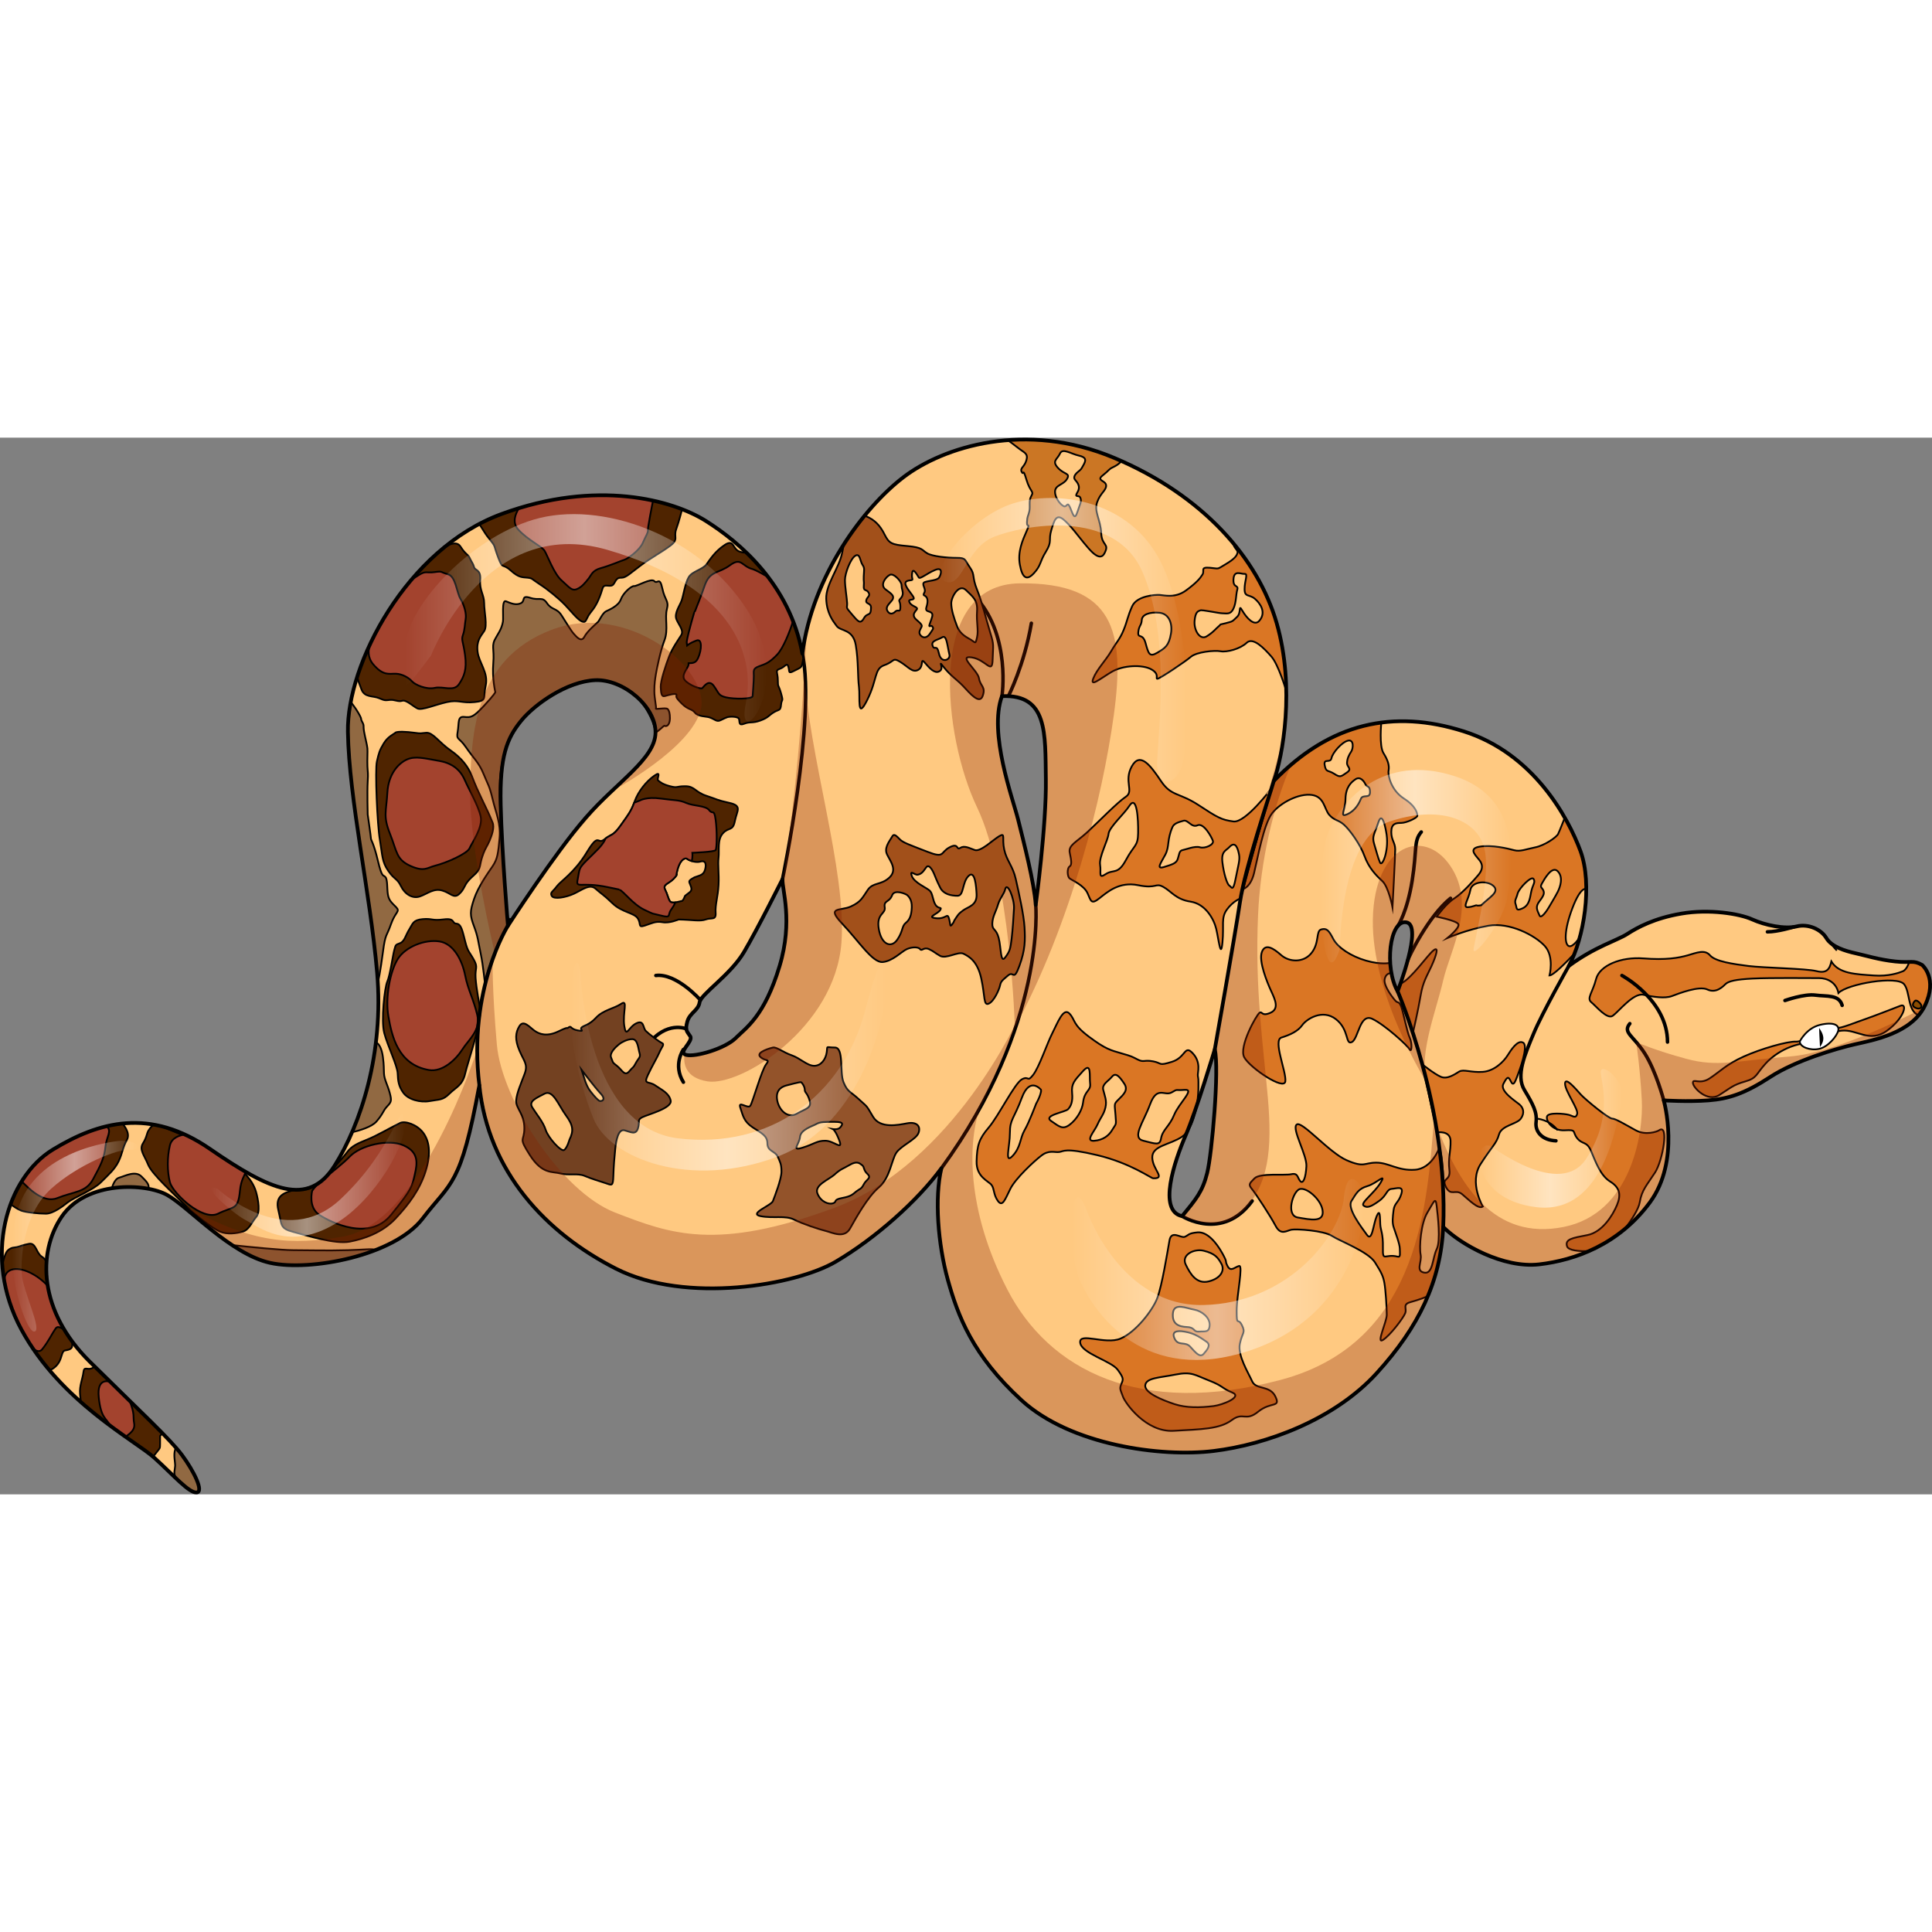 <?xml version="1.0" encoding="utf-8"?>
<!-- Created by: Science Figures, www.sciencefigures.org, Generator: Science Figures Editor -->
<!DOCTYPE svg PUBLIC "-//W3C//DTD SVG 1.1//EN" "http://www.w3.org/Graphics/SVG/1.1/DTD/svg11.dtd">
<svg version="1.1" id="Layer_1" xmlns="http://www.w3.org/2000/svg" xmlns:xlink="http://www.w3.org/1999/xlink" 
	 width="800px" height="800px" viewBox="0 0 776.14 424.503" enable-background="new 0 0 776.14 424.503"
	 xml:space="preserve">
<rect x="0" y="0" width="776.14" height="424.503" fill="#808080" stroke="none"/>
<g>
	<path fill="#FFC981" d="M772.182,211.835c-3.775-2.116-4.205-0.7-10.775-1.404c-6.57-0.703-11.732-2.346-15.957-3.284
		c-4.225-0.939-9.621-2.582-11.734-6.102c-2.111-3.521-7.273-5.867-11.969-4.694c-4.693,1.173-12.672-0.469-17.834-2.815
		c-5.162-2.348-17.365-4.225-28.395-2.347s-17.836,5.631-21.824,8.214c-3.988,2.581-13.143,5.161-23.467,12.849
		c6.1-11.087,9.621-32.796,4.693-46.173c-4.93-13.376-18.775-39.189-46.936-48.107c-28.16-8.917-53.504-3.52-76.268,19.947
		c3.521-9.621,8.684-37.313,1.174-63.361s-29.568-51.393-65.238-66.412c-35.672-15.019-68.76-4.458-84.717,7.744
		s-36.607,39.659-40.598,70.871c-5.162-27.926-25.344-44.822-38.721-53.271c-13.375-8.448-43.883-16.896-82.135-2.816
		c-38.25,14.08-62.188,60.311-61.719,87.532s8.918,64.3,11.734,96.685c2.816,32.384-6.57,61.014-17.131,77.676
		c-10.561,16.661-25.814,9.855-49.984-6.806c-24.172-16.662-44.588-11.03-63.127,0.234c-18.539,11.264-28.395,43.18-12.672,72.278
		s45.76,44.587,53.504,51.627s13.846,14.081,16.896,13.847c3.051-0.235-1.174-8.684-5.865-15.02
		c-4.693-6.336-16.662-17.365-37.078-37.547c-20.418-20.183-21.121-43.649-11.266-58.198c9.857-14.549,33.793-13.61,42.477-8.683
		c8.682,4.928,25.344,23.701,41.301,27.222c15.957,3.52,49.752-2.816,61.248-17.835c11.5-15.019,15.256-12.672,22.764-53.505
		c3.521,34.731,26.754,59.371,54.914,73.686c28.16,14.315,72.277,6.571,88.236-2.815c15.957-9.388,32.854-24.405,42.475-37.547
		c-2.816,11.733-1.408,30.507,2.582,44.822c3.988,14.314,9.855,30.272,29.568,48.341c19.711,18.069,56.086,22.998,77.205,20.417
		c21.121-2.582,48.344-12.438,65.475-31.211c17.131-18.774,25.725-37.094,26.766-58.772c7.088,7.088,24.182,16.676,38.564,15.009
		s31.891-7.921,44.398-24.806s5.627-41.064,5.627-41.064s9.797,0.626,17.926,0c8.131-0.625,14.592-2.709,24.807-9.38
		c10.215-6.67,26.68-11.465,33.977-13.133c7.295-1.668,22.721-4.378,28.141-15.425C778.643,217.255,772.182,211.835,772.182,211.835
		z M235.352,152.631c-12.555,14.374-31.287,43.423-31.287,43.423s-2.459-28.87-2.92-48.518c-0.459-19.612,2.549-26.747,8.063-33.616
		c5.516-6.869,18.686-16.057,29.959-16.497c11.273-0.44,24.355,10.618,24.174,21.136
		C263.158,129.078,247.906,138.257,235.352,152.631z M313.186,212.251c-6.102,20.238-13.377,24.697-17.6,28.922
		c-4.225,4.224-16.193,7.744-19.906,6.805s3.01-5.397,1.602-7.509c-1.408-2.112-2.111-2.348-1.174-5.867
		c0.939-3.521,4.459-4.459,4.928-7.744c0.471-3.286,12.438-11.029,17.836-20.182c5.396-9.152,15.488-29.334,15.488-29.334
		C314.125,181.566,318.682,194.018,313.186,212.251z M416.08,187.693c-0.543-8.684-4.885-25.506-7.057-34.189
		c-2.17-8.684-11.938-34.733-6.512-49.657c18.453-0.814,17.367,14.924,17.639,33.375C420.42,155.674,416.08,187.693,416.08,187.693z
		 M484.965,295.382c-1.879,7.509-4.459,10.56-10.092,17.364c-9.855-2.111-3.051-22.059,1.408-32.384
		c4.459-10.326,11.732-34.608,11.732-34.608C489.891,253.621,486.842,287.872,484.965,295.382z M561.467,222.398
		c-5.398-9.387-3.285-28.864,3.52-27.69C571.793,195.882,561.467,222.398,561.467,222.398z"/>
	<g>
		<path fill="#DA7624" stroke="#000000" stroke-width="0.704" stroke-miterlimit="10" d="M666.502,278.25
			c-0.842,0.587-5.447,2.152-9.387,0c-3.938-2.152-8.109-4.7-9.5-4.7c-1.391-0.001-10.66-7.533-12.631-9.734
			c-1.969-2.201-6.258-7.3-6.258-4.287s5.447,10.197,4.867,12.167c-0.578,1.97-1.639,0.811-3.367,0.347
			c-1.73-0.463-8.336-1.112-8.764,0.696c-0.426,1.808,2.166,5.81,7.148,5.512s2.896,0.514,4.982,3.179
			c2.086,2.664,3.824,1.043,5.563,5.099c1.738,4.055,3.707,9.849,7.646,12.282c3.939,2.433,4.52,5.33,2.781,9.501
			s-5.908,10.893-11.934,12.051s-9.039,1.621-8.111,4.519c0.514,1.608,4.742,2.107,8.898,1.858
			c4.824-2.129,9.607-4.954,14.105-8.657c2.932-3.786,5.75-8.195,6.195-10.93c0.811-4.982,3.014-7.067,6.141-11.935
			C668.008,290.351,670.557,275.42,666.502,278.25z"/>
		<path fill="#DA7624" stroke="#000000" stroke-width="0.704" stroke-miterlimit="10" d="M773.225,228.303
			c5.418-11.048-1.043-16.468-1.043-16.468c-2.246-1.26-3.314-1.267-5.191-1.216c-0.443,1.442-1.145,2.797-2.25,3.599
			c-0.105,0.05-0.252,0.114-0.443,0.194c-1.525,0.633-5.707,2.065-11.516,1.65c-7.391-0.528-14.08-0.704-17.072-5.632
			c-0.703,2.992-1.76,4.928-5.982,3.872c-4.225-1.057-21.121-1.287-27.281-2.052s-13.377-1.82-15.488-4.284
			c-2.111-2.465-5.279-1.057-8.977,0c-3.695,1.056-8.801,1.936-17.775,1.231c-8.977-0.704-17.602,2.816-19.01,8.272
			c-1.406,5.456-3.871,7.744-1.936,9.328s6.336,7.04,8.625,5.456c2.287-1.584,8.271-9.328,12.32-8.448
			c4.047,0.88,8.623,1.584,11.439,0.528c2.816-1.057,10.912-4.225,14.256-2.641s5.984-0.907,7.217-2.125
			c1.232-1.219,4.049-1.923,11.088-2.274c7.041-0.353,23.252-0.177,26.586-0.177s6.896,1.761,7.756,5.984
			c3.676-3.696,23.572-7.067,26.383-3.533c2.533,3.182,1.219,10.522,5.814,12.516C771.703,230.945,772.543,229.69,773.225,228.303z"
			/>
	</g>
	<path fill="#DA7624" stroke="#000000" stroke-width="0.704" stroke-miterlimit="10" d="M763.518,228.207
		c0,0-11.264,4.399-14.432,5.456c-3.168,1.056-9.68,3.785-11.264,3.477s-13.025,5.676-16.369,5.499
		c-3.344-0.176-13.904,2.816-20.943,5.984c-7.041,3.168-9.682,6.16-13.729,8.8c-4.049,2.641-6.688-0.176-6.688,1.761
		c0,1.936,5.807,7.92,10.559,4.928s5.457-4.048,10.385-5.456s4.225-2.816,8.271-7.216c0,0,5.457-6.513,15.137-8.097
		s9.152-4.399,15.313-5.104s11.264,5.104,18.305,0C765.102,233.135,766.355,227.104,763.518,228.207z"/>
	<path fill="#8B4C00" stroke="#000000" stroke-width="0.704" stroke-miterlimit="10" d="M769.273,226.296c0,0-1.811,1.671,0,2.645
		c1.809,0.974,2.852,0.078,2.574-0.865C771.568,227.131,769.828,225.585,769.273,226.296z"/>
	
		<path fill="none" stroke="#000000" stroke-width="1.408" stroke-linecap="round" stroke-linejoin="round" stroke-miterlimit="10" d="
		M630.227,212.251c0,0-10.561,18.596-14.082,27.044c-3.52,8.448-7.273,16.896-3.754,22.763s5.162,8.919,4.693,12.907
		c-0.471,3.989,2.58,7.274,7.979,7.509"/>
	<path fill="none" stroke="#000000" stroke-width="0.704" stroke-miterlimit="10" d="M617.16,273.55c0,0,5.32,0.241,8.605,4.7"/>
	
		<path fill="none" stroke="#000000" stroke-width="1.408" stroke-linecap="round" stroke-linejoin="round" stroke-miterlimit="10" d="
		M561.635,196.067c0,0,3.656-5.547,5.674-18.118c2.016-12.57,0.514-15.849,3.656-19.538"/>
	
		<path fill="none" stroke="#000000" stroke-width="1.408" stroke-linecap="round" stroke-linejoin="round" stroke-miterlimit="10" d="
		M565.49,210.092c0.367-1.413,8.344-17.933,17.225-25.037"/>
	
		<path fill="none" stroke="#000000" stroke-width="1.408" stroke-linecap="round" stroke-linejoin="round" stroke-miterlimit="10" d="
		M474.873,312.746c0,0,16.193,10.326,28.16-6.101"/>
	
		<path fill="none" stroke="#000000" stroke-width="1.408" stroke-linecap="round" stroke-linejoin="round" stroke-miterlimit="10" d="
		M402.512,103.847c0,0,3.604-23.659-10.008-39.147"/>
	
		<path fill="none" stroke="#000000" stroke-width="1.408" stroke-linecap="round" stroke-linejoin="round" stroke-miterlimit="10" d="
		M405.102,103.847c0,0,6.41-12.629,9.227-29.291"/>
	
		<path fill="none" stroke="#000000" stroke-width="1.408" stroke-linecap="round" stroke-linejoin="round" stroke-miterlimit="10" d="
		M314.359,177.342c0,0,13.494-64.65,7.979-90.582"/>
	
		<path fill="none" stroke="#000000" stroke-width="1.408" stroke-linecap="round" stroke-linejoin="round" stroke-miterlimit="10" d="
		M275.701,237.498c0,0-7.959-3.414-15.457,6.39"/>
	
		<path fill="none" stroke="#000000" stroke-width="1.408" stroke-linecap="round" stroke-linejoin="round" stroke-miterlimit="10" d="
		M274.547,245.754c0,0-4.352,6.202,0,13.182"/>
	
		<path fill="none" stroke="#000000" stroke-width="1.408" stroke-linecap="round" stroke-linejoin="round" stroke-miterlimit="10" d="
		M281.387,225.946c0,0-9.551-10.876-17.908-9.884"/>
	
		<path fill="none" stroke="#000000" stroke-width="1.408" stroke-linecap="round" stroke-linejoin="round" stroke-miterlimit="10" d="
		M416.08,187.693c0,0,4.438,47.801-37.891,105.812"/>
	<path fill="#DA7624" stroke="#000000" stroke-width="0.704" stroke-miterlimit="10" d="M595.705,308.891
		c0,0-5.678-9.617-0.928-17.033c4.752-7.416,6.375-8.228,7.418-11.936c1.041-3.708,7.141-4.055,8.783-6.372
		c1.645-2.318,0.949-4.404-0.557-5.679c-1.508-1.274-7.996-5.33-6.49-8.227c1.508-2.896,1.971-3.247,3.014-1.044
		c1.043,2.202,1.736,0.117,2.549-1.969c0.811-2.086,4.633-12.167,2.434-13.557c-2.201-1.391-4.982,3.012-6.373,5.214
		s-5.1,6.142-9.85,6.489s-7.764-1.159-9.502-0.116s-4.75,3.245-7.416,2.086c-2.664-1.159-7.416-5.003-7.416-5.003l5.969,27.375
		c0,0,5.271-0.931,5.387,3.354c0.117,4.285-1.043,6.95-0.463,11.7c0.58,4.751-3.359,2.897-1.391,6.837
		c1.971,3.939,3.824,0.694,6.49,2.896C590.027,306.109,593.852,310.165,595.705,308.891z"/>
	<path fill="#DA7624" stroke="#000000" stroke-width="0.704" stroke-miterlimit="10" d="M567.611,239.184
		c0,0,2.16-9.434,3.092-15.056c0.934-5.621,2.594-7.912,4.383-11.877s3.195-8.182,0.768-6.266
		c-2.428,1.917-8.738,11.243-12.994,13.288c-1.393,3.125-1.225,2.688-1.225,2.688L567.611,239.184z"/>
	<path fill="#DA7624" stroke="#000000" stroke-width="0.704" stroke-miterlimit="10" d="M558.41,211.005
		c0,0-3.602,0.836-9.646-0.913c-6.047-1.748-11.367-5.254-13.182-8.761c-1.813-3.508-2.66-4.371-4.836-3.758
		s-0.604,5.33-3.869,9.441s-9.068,3.627-12.213,0.846s-6.408-4.837-7.74-1.209c-1.33,3.627,2.057,12.043,3.75,15.695
		c1.693,3.651,3.266,7.159-0.363,8.73s-3.145-0.847-4.354,0s-8.434,13.663-6.092,17.896c2.344,4.232,16.008,13.45,16.492,9.628
		c0.482-3.823-5.08-16.52-1.572-17.608c3.506-1.088,6.648-2.539,8.342-4.957c1.693-2.419,8.104-6.651,13.545-2.419
		s3.748,10.525,6.408,9.192c2.66-1.332,3.145-11.73,8.223-9.313s14.152,10.731,14.996,12.258s1.092-2.464,0-4.762
		c-1.09-2.298-2.645-10.573-3.439-12.542s-1.279-1.364-2.004-1.969c-0.727-0.604-5.199-6.167-4.596-8.947
		c0.605-2.781,2.725-2.362,2.725-2.362L558.41,211.005z"/>
	<path fill="#DA7624" stroke="#000000" stroke-width="0.704" stroke-miterlimit="10" d="M578.234,285.254c0,0-2.9,8.376-9.811,8.854
		s-10.484-2.858-15.488-2.858s-4.764,2.144-11.912-0.954c-7.148-3.097-18.109-16.14-20.135-14.324s4.17,12.106,3.932,16.73
		c-0.238,4.623-1.311,7.363-2.502,5.934s-0.832-3.335-3.574-2.74c-2.74,0.596-12.508-0.595-14.771,1.668
		c-2.264,2.264-2.473,2.502-0.939,4.408c1.535,1.906,7.254,10.603,9.398,14.653s4.406,1.906,6.432,1.549s12.867,0.357,16.203,2.502
		s14.535,6.314,17.275,10.603c2.738,4.289,3.334,5.719,3.811,8.34s0.953,9.888,0.953,12.747s-4.408,11.912-1.549,10.125
		s8.1-8.696,8.934-10.722s-1.309-3.574,2.264-4.527c3.539-0.944,6.783-2.31,6.846-2.335c3.5-8.39,5.51-17.085,6.102-26.392
		C579.775,316.569,580.684,291.177,578.234,285.254z M521.363,313.288c-5.002-0.834-1.906-10.723,0.834-11.438
		c2.74-0.716,8.221,3.965,9.055,8.22C532.324,315.551,526.367,314.121,521.363,313.288z M562.941,303.876
		c-1.072,3.455-2.74,3.574-3.098,6.434c-0.357,2.858-0.596,4.889,0,6.792c0.596,1.904,2.502,6.788,2.502,8.694
		s0.418,3.544-0.879,3.217c-5.184-1.305-6.031,2.384-5.912-3.573s-0.953-6.946-1.072-9.49c-0.119-2.543,0-6.603-1.43-3.203
		c-1.43,3.4-1.785,10.495-3.932,7.484c-2.145-3.012-8.1-10.577-6.193-13.585c1.904-3.008,2.738-4.914,6.432-5.986
		s7.863-5.599,5.242-1.311c-2.621,4.289-8.221,8.101-6.791,9.173c1.43,1.073,2.979,0.418,6.195-1.876s2.979-4.703,5.123-4.868
		S564.014,300.42,562.941,303.876z M577.15,326.035c-1.699,3.454-1.463,10.006-4.918,9.411c-3.729-0.643-0.914-4.17-1.529-7.268
		c-0.613-3.097,0.1-12.557,2.721-16.881c2.623-4.324,3.281-6.588,3.727-2.656C577.594,312.572,578.85,322.58,577.15,326.035z"/>
	<path fill="#DA7624" stroke="#000000" stroke-width="0.704" stroke-miterlimit="10" d="M564,144.982
		c-5.08-3.266-6.529-9.19-6.168-11.246c0.363-2.056-0.242-4.111-2.055-7.012c-1.811-2.896-0.875-12.22-0.869-12.262
		c-15.285,2-29.623,9.519-43.063,23.327l-12.758,43.673c0,0,3.242-0.566,4.693-6.491c1.449-5.925,3.869-19.71,7.254-24.063
		c3.387-4.354,10.885-8.102,15.963-7.377c5.078,0.726,4.957,5.684,7.014,8.016c2.055,2.334,3.627,1.9,5.924,3.956
		c2.299,2.056,6.531,7.859,8.223,12.575c1.693,4.716,4.596,7.739,7.135,10.036c2.539,2.298,4.111,10.521,4.111,10.521
		s1.088-20.436,1.088-23.217s-1.572-3.628-1.572-7.007s1.814-3.634,3.939-3.634s6.582-2.056,6.529-2.902
		S569.078,148.247,564,144.982z M535.947,135.013c-2.465-1.584-3.256-0.44-3.785-3.432c-0.527-2.992,2.289-0.616,2.729-2.816
		s4.137-6.424,6.6-7.04c2.465-0.616,2.201,3.08,1.32,4.4c-0.881,1.32-1.584,2.728-1.672,4.488c-0.088,1.76,2.189,2.361,0,3.872
		C538.586,136.245,538.41,136.597,535.947,135.013z M546.684,145.134c-0.617,1.584-2.201,4.752-5.457,6.16
		c-3.256,1.407-0.791-1.496-0.703-6.16s2.199-6.688,4.047-7.92s3.344,0.704,3.961,2.024c0.615,1.32,1.848,0.352,1.848,3.168
		C550.379,145.222,547.48,143.083,546.684,145.134z M554.373,170.653c-0.846-2.023-1.354-4.224-2.322-7.392s0.088-3.872,1.672-8.712
		s2.988,2.474,3.344,5.104C557.947,166.166,555.219,172.678,554.373,170.653z"/>
	<path fill="#DA7624" stroke="#000000" stroke-width="0.704" stroke-miterlimit="10" d="M512.352,385.196
		c-2.246-4.65-7.73-2.566-9.318-6.094c-1.586-3.527-5.916-10.423-4.955-15.074c0.963-4.65,2.408-4.33,0.803-7.537
		c-1.604-3.207-2.084,0.802-2.084-5.612c0-6.415,2.727-18.603,0.961-18.122c-1.764,0.481-3.367,2.539-4.65-0.014
		c-1.283-2.552,0.322-0.788-2.084-5.117c-2.406-4.33-6.094-8.715-9.941-8.366c-3.85,0.348-3.529,1.143-5.133,1.788
		c-1.604,0.645-5.379-2.884-6.137,1.446s-3.004,18.281-4.928,23.253c-1.926,4.972-8.66,13.631-14.754,16.196
		s-16.678-2.726-16.197,1.604c0.48,4.329,12.508,7.377,15.074,10.904s2.244,3.849,1.443,5.772c-0.801,1.925-0.32,2.246,0.641,4.972
		c0.963,2.727,9.301,14.433,20.367,13.791c11.064-0.642,18.441-0.641,23.412-4.329c4.617-3.426,5.453,0.801,10.586-3.368
		C510.588,387.121,514.598,389.847,512.352,385.196z M483.508,326.627c4.65,1.142,5.793,2.773,7.18,5.302s-0.164,5.792-5.059,7.016
		s-7.422-2.855-9.299-6.771C474.455,328.258,479.762,325.707,483.508,326.627z M471.191,351.751
		c0.408-4.404,5.348-2.013,8.484-1.468c3.113,0.541,6.443,3.181,6.281,6.281c-0.164,3.1-1.959,2.365-4.324,2.562
		s-1.387-1.664-4.73-1.827S470.783,356.156,471.191,351.751z M483.557,368.064c-1.502,1.713-3.229-0.489-5.398-2.855
		c-2.168-2.365-4.928,0-6.396-3.508s2.949-2.764,4.18-2.561c4.26,0.702,6.752,2.724,8.709,4.029
		C486.609,364.476,485.059,366.351,483.557,368.064z M487.496,389.045c-5.293,0.642-10.906,0.802-15.717-0.802
		c-4.811-1.603-12.027-4.49-11.705-7.537c0.32-3.047,5.771-3.047,12.188-4.33c6.414-1.282,7.697,0.16,13.469,2.406
		c5.773,2.245,4.973,3.047,9.301,4.811C499.361,385.356,491.088,388.61,487.496,389.045z"/>
	<g opacity="0.3">
		<path fill="#841E00" d="M518.701,131.36c-2.354,2.007-4.684,4.186-6.984,6.558c1.318-3.601,2.865-9.733,3.893-17.362l0,0
			c0,0-19.09,65.346-22.395,95.506c-1.135,10.345-3.301,21.29-5.658,31.208c0.291-0.962,0.457-1.517,0.457-1.517
			c1.877,7.867-1.172,42.118-3.049,49.628c-1.875,7.495-4.451,10.55-10.061,17.328c5.314,2.341,16.889,6.021,24.498-1.964
			c10.146-10.649,11.807-24.354,9.91-45.812c-1.895-21.458-5.215-43.566-3.916-73.099
			C506.348,170.221,511.439,148.207,518.701,131.36z"/>
		<path fill="#841E00" d="M472.055,311.29l-0.002,0.007c0,0,0.018,0.011,0.029,0.017
			C472.074,311.306,472.064,311.298,472.055,311.29z"/>
	</g>
	<path fill="#DA7624" stroke="#000000" stroke-width="0.704" stroke-miterlimit="10" d="M481.209,256.367
		c-0.176-1.408,1.408-5.28-2.002-9.005s-2.75,1.612-8.381,3.373c-5.633,1.76-3.873,0.527-7.568-0.176
		c-3.697-0.704-3.697,0.527-6.16-0.704c-2.465-1.232-2.113-1.232-6.512-2.493c-4.4-1.261-6.514-1.731-13.201-6.764
		c-6.688-5.033-5.279-6.584-7.744-9.224c-2.463-2.641-4.752,3.696-6.863,7.809c-2.113,4.112-5.281,13.663-7.744,16.832
		c-2.465,3.168-1.584,0.176-4.506,1.76s-9.398,14.784-13.326,19.36s-4.697,7.216-4.873,13.552s4.752,7.92,5.984,9.505
		c1.232,1.584,0.703,3.871,2.58,6.453s2.875-0.646,4.988-4.868c2.111-4.223,9.504-11.09,12.496-13.378s5.104-1.231,7.039-1.408
		c1.938-0.176,1.938-1.936,15.313,1.232c13.377,3.168,21.662,9.287,22.529,9.313c5.279,0.16-0.176-3.329-0.352-8.258
		c-0.178-4.928,7.039-5.104,11.967-8.447c4.928-3.345,6.512-14.269,6.555-19.185C481.469,256.731,481.385,257.775,481.209,256.367z
		 M416.213,267.632c0,0-2.764,7.392-4.633,10.618s-1.477,6.806-4.82,10.326c-3.344,3.52-1.055-3.872-1.055-9.326
		c0-5.453,1.584-5.459,4.822-14.132c3.238-8.674,7.674-3.135,7.674-3.135S418.553,263.407,416.213,267.632z M429.76,275.971
		c-2.871,2.18-4.168,0.813-7.512-1.476s5.809-3.52,6.865-4.745c1.055-1.225,1.936-2.822,1.584-6.519s0.879-4.928,4.4-8.801
		c3.52-3.871,2.463,2.112,2.84,5.078c0.377,2.965-2.26,2.659-2.84,7.595C434.744,270.096,432.633,273.791,429.76,275.971z
		 M449.354,265.871c-1.936,1.937-1.584,1.584-1.232,6.16s0.334,3.256-1.408,6.219c-1.176,2.001-3.52,3.989-7.217,4.224
		c-3.695,0.234,0.178-3.754,1.408-6.574c1.232-2.82,2.465-3.868,3.168-6.74c0.705-2.873-0.352-4.872-0.879-7.176
		c-0.529-2.304,1.936-3.328,3.52-5.265c1.584-1.936,3.168,0.177,4.928,2.79S451.289,263.936,449.354,265.871z M471.705,272.031
		c-1.936,4.752-4.648,5.932-5.279,9.504c-0.529,2.992-2.113,2.112-7.041,0.938c-4.928-1.173-0.176-7.098,2.641-14.666
		s5.809-3.168,8.625-4.752c2.814-1.584,1.055-0.704,5.291-1.057C480.176,261.647,473.641,267.279,471.705,272.031z"/>
	<path fill="#DA7624" stroke="#000000" stroke-width="0.704" stroke-miterlimit="10" d="M495.512,154.186
		c-4.857-0.662-6.293-1.522-14.074-6.612c-7.781-5.089-10.873-3.404-15.066-9.655c-4.195-6.251-8.391-11.886-11.701-5.867
		c-3.313,6.019,1,9.961-2.371,12.184c-3.369,2.224-10.91,10.014-15.418,14.177c-4.51,4.164-7.773,5.267-7.135,8.357
		s0.969,4.857-0.08,5.52c-1.047,0.663-0.939,3.967,0,4.744c0.939,0.775,5.762,2.731,7.215,5.948
		c1.451,3.216,1.451,4.685,4.764,2.074c3.311-2.61,8.023-6.806,15.602-5.261c7.578,1.546,6.777-1.104,10.049,0.663
		c3.27,1.766,5.037,5.035,10.996,5.94c5.961,0.903,9.363,6.956,10.313,10.994c0.947,4.039,1.832,12.428,2.494,5.363
		c0.662-7.065-0.662-9.761,1.766-13.159c2.428-3.399,5.518-4.541,5.518-4.541s10.643-38.842,12.363-44.116
		C510.744,140.938,500.369,154.848,495.512,154.186z M457.215,158.849c-0.086,5.469-1.563,4.601-4.861,10.765
		c-3.299,6.165-5.035,3.646-8.162,5.73c-3.125,2.084-1.736-0.607-2.256-3.733c-0.521-3.125,3.125-9.723,3.385-12.415
		c0.262-2.691,6.418-8.192,8.248-11.112C456.781,142.96,457.303,153.379,457.215,158.849z M482.045,164.562
		c-1.996-0.623-5.643,0.885-7.031,1.146c-1.391,0.261-1.303,1.997-1.91,3.646c-0.607,1.648-2.084,2.083-5.471,3.126
		c-3.385,1.042-1.215-1.65,0.521-4.994c1.736-3.343,0.574-5.84,2.865-11.067c0.662-1.51,2.605-1.997,4.428-2.519
		c1.824-0.521,3.213,2.952,5.643,1.824c2.432-1.129,5.645,4.688,6.166,6.257C487.775,163.551,484.043,165.187,482.045,164.562z
		 M496.371,177.255c-1.043,5.382-1.563,3.299-2.518,2.69c-0.955-0.607-2.258-4.948-2.779-9.376c-0.521-4.429,1.402-4.59,2.779-6.078
		c2.555-2.764,3.473,0.781,3.906,2.994C498.195,169.699,497.412,171.871,496.371,177.255z"/>
	<path fill="#DA7624" stroke="#000000" stroke-width="0.704" stroke-miterlimit="10" d="M512.891,74.557
		c-3.145-10.904-8.848-21.682-17.021-31.634c-0.697,0.814,1.434,2.21,1.299,3.121c-0.188,1.279-1.057,2.582-4.811,4.811
		c-3.754,2.23-2.348,1.76-6.336,1.408s-1.996,1.174-2.934,2.699c-0.938,1.525-2.346,3.285-6.688,6.453s-8.801,1.877-10.549,1.76
		c-1.748-0.117-9.164,0.352-11.041,4.576c-1.879,4.224-1.877,5.75-3.402,9.504c-1.527,3.755-2.934,4.928-5.047,8.565
		c-2.111,3.638-5.748,7.275-7.156,10.912c-1.408,3.638,2.58,0.235,7.273-2.582c4.695-2.816,12.555-3.05,16.076-1.056
		c3.52,1.995,1.408,3.872,2.463,3.755c1.057-0.118,11.029-6.806,13.377-8.8c2.346-1.996,9.504-2.699,11.969-2.23
		c2.463,0.47,7.861-0.938,10.443-3.402c2.58-2.464,7.039,2.229,9.938,5.515c2.869,3.25,5.92,13.616,5.984,13.839
		C516.6,93.067,515.529,83.712,512.891,74.557z M470.416,78.663c-0.822,4.928-2.348,5.867-5.516,7.744
		c-3.168,1.878-3.52,0.352-4.693-3.872s-3.168-1.642-2.934-4.341c0.234-2.699,1.291-2.699,1.408-4.928
		c0.117-2.23,3.168-3.286,7.041-2.934C469.594,70.684,471.094,74.597,470.416,78.663z M505.852,73.618
		c-1.996,2.229-5.045-1.173-6.764-4.107c-1.717-2.933-0.277,0.821-2.154,2.52s-1.291,1.705-4.576,2.526
		c-3.285,0.822-1.408,0.118-2.582,1.056s-2.346,2.582-5.045,4.224s-5.162-2.464-4.836-6.219c0.328-3.755,1.434-3.872,2.256-4.224
		c0.82-0.352,7.391,1.173,9.033,1.173s3.168,0.587,4.326-1.876c1.156-2.464,0.955-5.516,1.541-7.627s-1.76-0.469-1.525-4.224
		c0.236-3.754,2.934-1.995,4.459-2.112s0,2.699,0,6.102s1.877,1.995,4.105,3.872C506.32,66.578,508.84,70.276,505.852,73.618z"/>
	<path fill="#CB7624" stroke="#000000" stroke-width="0.704" stroke-miterlimit="10" d="M447.652,8.146
		c-15.098-6.356-29.725-8.12-42.793-7.127c0.736,0.519,2.43,1.73,4.189,3.137c2.348,1.877,4.107,2.112,3.285,4.928
		c-0.82,2.816-2.699,3.051-1.877,4.694s0.354-2.112,1.877,3.05c1.525,5.163,3.168,4.576,1.994,6.571
		c-1.172,1.995-0.352,4.107-0.82,6.219c-0.469,2.112-0.82,1.76-0.939,4.341c-0.117,2.582,1.525-0.234-0.117,3.52
		c-1.643,3.755-3.713,8.332-2.736,13.611c0.977,5.28,2.736,6.534,5.67,3.326c2.934-3.209,2.162-4.382,4.777-8.606
		c2.615-4.224,0.973-4.576,2.146-8.566c1.172-3.99,1.994-6.688,4.811-4.458s6.336,7.137,8.33,9.494
		c1.996,2.357,6.219,7.988,8.215,4.234c2.219-4.177-1.057-2.816-1.291-8.213c-0.236-5.398-2.934-8.566-1.643-12.32
		c1.289-3.754,3.754-4.811,3.637-6.806c-0.117-1.995-4.105-1.877-1.408-3.989c2.699-2.112,2.348-2.464,4.107-3.286
		c1.271-0.593,2.662-1.434,3.426-2.517C449.555,8.963,448.609,8.549,447.652,8.146z M435.215,11.078
		c-1.057,1.878-0.82,1.526-2.207,2.699c-1.387,1.173-1.783,2.229-1.195,3.05c0.588,0.822,2.582,2.464,1.057,5.046
		c-1.525,2.581,0.586,0.821,1.172,2.346c0.588,1.526-0.279,2.66-1.172,5.515c-1.225,3.916-1.879,0.822-2.975-1.643
		c-1.098-2.464-1.133-0.586-2.129-0.469c-0.996,0.118-3.814-2.816-3.928-5.749c-0.113-2.935,3.398-2.816,4.807-5.28
		c1.408-2.464-1.057-1.643-3.637-4.459c-2.582-2.816-0.234-3.402,0.82-5.749c1.057-2.347,4.342,0.117,7.555,0.821
		S436.271,9.201,435.215,11.078z"/>
	<path fill="#A2501A" stroke="#000000" stroke-width="0.704" stroke-miterlimit="10" d="M397.725,78.053
		c-1.693-5.479-3.084-11.689-5.221-16.987s-0.676-5.845-2.867-8.95s-1.461-3.835-5.295-3.835c-3.838,0-9.682-0.548-11.875-1.827
		c-2.191-1.279-1.643-2.375-8.037-2.923c-6.391-0.548-7.305-1.096-9.133-4.749c-1.826-3.653-4.018-5.783-7.305-7.185
		c-0.217-0.092-0.434-0.179-0.648-0.259c-2.865,3.507-5.672,7.359-8.32,11.488c-0.221,0.967-0.457,2.079-0.713,3.444
		c-1.096,5.845-6.576,12.749-6.393,18.43c0.184,5.681,2.559,8.786,4.201,10.978c1.645,2.192,6.576,1.096,7.672,7.672
		s0.73,12.604,1.277,16.804c0.549,4.201-0.912,13.699,3.289,5.297c4.201-8.401,2.74-12.603,6.939-14.064
		c4.203-1.461,3.107-3.289,6.395-1.279c3.287,2.009,4.932,4.566,7.305,3.105c2.375-1.461,0.367-5.479,2.924-2.375
		c2.557,3.106,4.385,4.019,5.846,2.741c1.461-1.279-1.279-4.75,1.461-1.279s5.297,4.932,7.854,7.671
		c2.557,2.74,6.393,7.325,7.672,3.845c1.389-3.781-0.914-3.845-1.461-7.133c-0.549-3.288-8.768-9.315-2.924-8.402
		c5.846,0.914,8.221,7.137,8.402,0.92C398.953,82.984,399.418,83.532,397.725,78.053z M347.008,72.62
		c-1.496,2.64-2.553,0.88-5.016-1.938c-2.465-2.817-1.584-2.11-1.672-4.161c-0.088-2.052-0.881-6.573-0.881-9.301
		s2.199-8.536,4.137-9.769c1.936-1.232,1.936,2.2,2.904,3.608c0.967,1.408,0.615,2.024,0.51,4.576
		c-0.104,2.552,0.193,1.672,0.018,3.96s1.057,1.144,1.93,2.64c0.873,1.496-0.785,1.76-0.961,3.256
		c-0.178,1.496,1.986,0.764,1.936,2.904C349.824,72.092,348.504,69.98,347.008,72.62z M361.703,64.7c-1.055,1.144,0,0.616,0,3.256
		s-0.791,0.88-1.936,1.811c0,0-1.76,2.062-3.168,0c-1.408-2.062,1.76-3.834,2.113-5.066s-0.354-1.848-2.904-3.696
		c-2.553-1.848,0.088-5.104,1.672-5.896s4.488,2.552,4.664,3.872s0,0.968,0.352,2.288S362.76,63.556,361.703,64.7z M369.889,79.484
		c-1.145-1.232-0.176-2.288,0.352-3.52s-2.465-2.64-2.992-3.934s0.352-2.05,1.057-3.018c0.703-0.968-1.938-1.144-2.863-2.728
		c-0.928-1.584,1.191-0.88,1.631-1.584s-2.553-3.432-3.256-5.544c-0.705-2.112,2.287-1.672,2.639-2.024
		c0.354-0.352-0.352-0.704,0-2.904c0.354-2.2,2.113,1.144,2.641,1.938c0.529,0.795,3.168-1.586,6.512-2.994
		c3.346-1.408,2.465,1.76,1.672,2.994c-0.791,1.235-3.959,1.23-5.719,1.846c-1.76,0.616,0.615,2.64-0.176,4.136
		c-0.793,1.496-0.088,0.968,0.646,1.76c0.736,0.792,0.762,2.2,0.145,4.136c-0.615,1.936,0.881,1.496,1.895,2.222
		c1.012,0.726,0.307,2.002-0.486,4.291c-0.791,2.288,0.264,0.44,0.955,1.32c0.689,0.88,0.176,1.103-0.955,2.856
		C372.527,80.369,371.031,80.716,369.889,79.484z M377.217,86.76c-0.912-4.18-1.826-1.035-2.557-3.149
		c-0.73-2.113,2.01-2.271,3.836-3.403c1.826-1.132,1.984,3.1,2.922,6.991C381.914,89.259,378.129,90.94,377.217,86.76z
		 M392.504,80.208c-0.676,2.959-0.572,2.142-2.502,0.95c-1.336-0.826-4.199-2.009-5.479-5.297c-1.279-3.289-2.375-6.758-2.375-9.315
		s3.074-8.038,5.922-5.298c2.846,2.741,4.744,4.067,4.434,8.519C392.193,74.217,393.18,77.25,392.504,80.208z"/>
	<path opacity="0.3" fill="#841E00" d="M407.705,236.922c22.535-41.735,35.148-92.011,39.742-125.459s0.209-53.334-37.732-52.936
		c-37.939,0.399-30.672,61.881-17.211,89.958C405.967,176.561,407.705,236.922,407.705,236.922z M402.512,103.847
		c18.453-0.814,17.367,14.924,17.639,33.375c0.27,18.452-4.07,50.471-4.07,50.471c-0.543-8.684-4.885-25.506-7.057-34.189
		C406.854,144.82,397.086,118.771,402.512,103.847z"/>
	<path fill="#A2501A" stroke="#000000" stroke-width="0.704" stroke-miterlimit="10" d="M411.58,196.694
		c-0.291-5.133-2.32-13.996-3.514-19.353s-3.701-7.386-4.656-11.922s0.598-6.805-1.91-5.372c-2.506,1.433-7.52,6.446-9.908,5.611
		c-2.387-0.836-4.178-1.91-5.848-0.836c-1.672,1.073-0.479-2.268-4.297-0.238c-3.82,2.028-1.791,4.535-8.834,1.79
		s-9.789-3.639-11.102-4.982c-1.313-1.345-2.33-2.413-2.984-1.345c-0.078,0.127-0.152,0.258-0.23,0.389
		c-1.316,2.16-3.156,4.494-1.918,7.049c1.313,2.709,4.246,6.171,0.869,9.274s-6.48,1.792-8.629,4.895
		c-2.148,3.104-2.627,4.774-6.805,6.685s-10.146-0.12-3.461,6.924c6.684,7.043,12.176,15.757,16.234,15.399
		c4.059-0.358,7.641-4.259,9.67-5.174s4.654-0.994,5.371,0c0.715,0.995,1.432-0.994,3.582,0c2.148,0.995,1.908,1.234,4.416,2.667
		c2.506,1.432,7.281-1.91,9.43-0.836s5.609,2.864,7.162,10.026c1.553,7.163,0.832,10.982,2.982,10.027
		c2.15-0.954,4.18-5.609,4.539-7.281c0.357-1.671,0.791-1.971,3.201-4.029c2.408-2.059,2.17,2.673,4.557-3.812
		C411.887,205.767,411.871,201.828,411.58,196.694z M366.287,188.635c-0.119,3.041-0.717,4.957-2.389,6.271
		c-1.67,1.313-1.074,3.342-3.461,6.804c-2.389,3.461-6.328,2.03-7.402-4.317c-1.074-6.347,2.865-5.948,2.387-8.757
		c-0.477-2.809,1.854-1.861,2.986-4.832c0.953-2.507,5.609-0.478,6.088,0C364.973,184.281,366.404,185.594,366.287,188.635z
		 M386.938,189.891c-1.91,1.434-1.791,1.434-2.984,3.169c-1.193,1.736-0.357,1.01-1.434,2.442c-1.072,1.432-0.596-0.119-1.313-2.442
		s-1.074,0.413-5.133,0c-4.059-0.412,0.479-1.616,1.553-3.169c1.074-1.551-0.598-0.357-1.791-2.197
		c-1.193-1.841-1.074-4.487-2.305-5.681s-6.291-3.224-7.238-5.934s1.188-0.273,2.381-0.513s1.91-0.716,3.342-2.86
		c1.432-2.144,3.344,2.807,3.344,2.807s1.074,2.799,2.387,5.34c1.313,2.54,4.297,3.189,6.924,3.189c2.625,0,1.789-5.372,4.416-7.963
		s3.092,4.365,3.238,7.366C392.545,187.987,388.848,188.459,386.938,189.891z M407.35,189.175
		c-0.238,3.819-0.477,8.237-0.955,12.177c-0.477,3.939-0.715,5.014-2.625,7.521s-1.553-3.939-2.566-7.879
		c-1.016-3.939-2.688-2.984-2.566-5.85c0.119-2.865,1.432-4.655,2.256-7.45s2.463-4.384,2.877-6.158
		C404.605,177.954,407.59,185.354,407.35,189.175z"/>
	<path fill="#93532A" stroke="#000000" stroke-width="0.704" stroke-miterlimit="10" d="M364.477,275.437
		c-3.717,0.688-10.877,2.252-13.77-2.661s-2.066-3.674-5.646-6.979c-3.58-3.305-4.545-2.843-6.197-6.86s0.27-13.946-3.514-13.939
		c-3.785,0.006-2.82-0.957-3.234,1.935c-0.412,2.892-2.34,5.459-5.096,5.415c-2.754-0.045-5.508-3.015-8.949-4.215
		c-3.443-1.2-6.109-3.43-7.574-3.128c-0.557,0.114-7.023,1.79-5.096,3.718s4.188,0.688,2.369,3.03
		c-1.818,2.341-5.398,15.285-6.363,16.662c-0.963,1.377-5.094-2.37-3.992,0.812c1.102,3.183,1.375,5.483,4.957,7.844
		c3.58,2.361,5.922,3.338,5.922,6.499s3.166,3.023,4.131,5.227c0.963,2.204,1.514,3.029,1.514,6.06
		c0,3.029-2.754,10.053-3.441,11.843c-0.689,1.79-9.963,5.077-4.912,6.05c5.049,0.974,9.869-0.404,13.449,1.387
		c3.58,1.79,9.916,3.855,12.67,4.544c2.754,0.689,7.436,3.168,9.777-0.964c2.342-4.131,7.023-12.669,11.568-16.524
		c4.543-3.856,5.094-11.018,7.021-13.909s7.988-5.316,8.951-8.029C369.986,276.538,368.195,274.748,364.477,275.437z
		 M312.285,266.484c-0.826-3.856,1.141-5.606,3.625-6.244c0.773-0.197,5.465-1.467,5.877-1.305c0.414,0.162,1.516,1.766,1.516,3.048
		s0.963,1.059,1.928,4.245c0.963,3.186-1.516,3.286-5.096,5.352C316.555,273.646,313.111,270.341,312.285,266.484z M321.375,280.944
		c0.275-3.03,5.148-4.396,6.334-5.095c1.871-1.102,3.719-0.964,7.641-0.983c3.92-0.02,3.102,1.12,2.209,2.202
		c-0.891,1.083-2.965,0.709-2.965,0.709s1.104,0.551,2.617,4.668c1.516,4.117-2.203,0.014-5.646,0
		c-3.441-0.014-4.268,1.253-9.088,2.768S321.1,283.975,321.375,280.944z M346.988,299.98c-0.963,1.96-1.652,1.759-3.029,2.86
		c-1.377,1.103-1.928,1.928-5.66,2.616c-3.734,0.688-1.914,1.515-3.6,2.111c-1.686,0.596-4.924-0.459-6.301-3.901
		c-1.377-3.443,4.545-5.509,6.951-7.712c2.406-2.202,3.412-2.272,5.855-3.719c3.031-1.793,3.992-0.825,5.096,0
		c1.102,0.826,0.412,1.929,2.203,3.581S347.953,298.021,346.988,299.98z"/>
	<path fill="#734121" stroke="#000000" stroke-width="0.704" stroke-miterlimit="10" d="M269.43,266.314
		c-0.658-3.07-3.729-4.37-6.25-6.133c-2.523-1.763-4.773-0.118-2.936-4.066c1.838-3.947,3.813-7.128,4.689-9.211
		s2.193-3.18,0.986-3.729c-1.205-0.549-5.264-3.618-6.469-4.825c-1.207-1.206-0.658-4.606-3.84-3.07
		c-3.18,1.535-4.057,6.141-4.824,0.987c-0.768-5.154,1.645-10.788-1.207-8.849s-7.238,2.488-10.088,5.559
		c-2.852,3.07-4.826,3.064-5.813,3.944c-0.986,0.881,1.645,1.759-1.535,1.21c-3.182-0.549-2.523-2.09-3.73-1.21
		c-1.205,0.881,0.768-0.765-3.947,1.538c-4.715,2.304-7.785,1.206-9.76-0.219c-1.975-1.426-4.387-4.497-6.031-1.865
		c-1.645,2.633-1.863,5.483,0,9.87c1.863,4.388,3.51,5.484,2.084,9.322s-3.184,7.676-3.4,10.746
		c-0.219,3.071,3.291,5.373,3.291,11.076s-2.633,3.29,2.303,10.967c4.934,7.677,8.992,6.36,12.172,7.237
		c3.18,0.878,6.908-0.22,9.76,0.987c2.852,1.206,5.813,2.056,8.334,2.892c2.523,0.837,3.064,1.494,3.182-2.892
		c0.102-3.839,0.438-7.623,0.768-10.94c0.33-3.316,1.205-8.031,3.729-7.374c2.521,0.658,4.496,1.974,5.373-0.768
		c0.877-2.742-0.438-3.399,1.756-4.496C260.217,271.907,270.088,269.385,269.43,266.314z M228.773,281.997
		c0,0-0.906,3.29-2.113,4.167s-6.471-4.936-7.457-8.115c-0.986-3.181-3.838-6.471-5.373-8.992s1.535-3.729,4.936-5.502
		c3.398-1.772,5.592,4.625,8.553,8.662S230.527,278.478,228.773,281.997z M240.588,266.314c-0.658-0.548-1.535-1.315-3.4-3.728
		c-1.863-2.413-2.412-5.264-3.51-8.555c0,0,5.156,6.8,7.678,9.522C243.879,266.278,241.246,266.863,240.588,266.314z
		 M255.393,251.291c-1.098,2.084-0.768,1.097-2.633,3.29c-1.863,2.193-2.852-0.658-4.934-2.235
		c-2.084-1.578-1.426-1.273-2.303-3.247c-0.816-1.837,1.688-4.243,3.365-5.54c0.127-0.098,0.248-0.188,0.363-0.272
		c0,0,2.631-1.756,4.824-1.646s2.303,3.839,2.852,5.593C257.477,248.988,256.488,249.207,255.393,251.291z"/>
	<path fill="#4F2400" stroke="#000000" stroke-width="0.704" stroke-miterlimit="10" d="M293.004,146.718
		c-5.279-1.174-4.459-1.291-9.152-2.816s-4.693-3.872-8.564-3.872c-3.873,0-2.934,0.821-6.102,0s-4.107-1.761-4.811-2.347
		c-0.705-0.587,1.643-4.107-1.525-1.877s-6.453,6.264-7.861,10.231s-2.465,5.258-5.633,9.716c-3.168,4.459-3.637,3.286-6.57,5.632
		c-2.934,2.348-1.996-3.168-7.041,5.163s-10.559,11.616-12.084,13.729c-1.527,2.112-2.816,2.39-1.996,3.835
		c0.822,1.445,5.633,0.624,8.918-0.902c3.285-1.524,6.336-4.106,8.684-1.994c2.346,2.112,3.049,2.229,6.805,5.866
		c3.756,3.638,8.566,3.745,10.092,5.979c1.523,2.234-0.023,3.87,2.746,2.994c2.768-0.877,4.41-1.917,7.227-1.396
		c2.816,0.52,6.479-1.092,6.479-1.092c5.373,0.086,8.539,0.853,10.887,0s4.225,0.438,3.99-2.729
		c-0.236-3.168,0.938-6.454,1.172-11.147c0.236-4.693-0.352-7.861,0-10.912c0.354-3.051-0.586-7.274,1.76-9.856
		c2.348-2.581,3.98-0.704,4.807-4.928C296.055,149.768,298.285,147.891,293.004,146.718z M283.148,173.822
		c-0.586,1.76-1.877,1.994-3.168,2.464s-0.705,0.117-2.211,1.056c-1.508,0.938-0.723,1.291-0.137,3.168
		c0.588,1.878-0.82,2.112-2.463,3.601c0,0-0.705,2.031-1.291,2.031c-0.588,0-3.99,1.408-4.811,0
		c-0.822-1.407-0.822-2.464-1.879-4.575c-1.055-2.112,1.408-2.347,3.287-4.225c1.877-1.878,1.289-1.994,1.289-1.994
		s0.588-3.756,2.113-5.397c1.525-1.643,2.348-0.587,2.348-0.587s2.697,1.643,5.16,0.938S283.734,172.062,283.148,173.822z"/>
	<path fill="none" stroke="#000000" stroke-width="0.704" stroke-miterlimit="10" d="M280.449,88.519
		c1.531-3.416,1.643-7.861-0.586-7.04c-2.23,0.821-5.164,2.229-5.516,4.693c-0.352,2.464-0.938,4.458,1.525,4.458
		C278.338,90.631,279.51,90.617,280.449,88.519z"/>
	<path fill="#4F2400" stroke="#000000" stroke-width="0.704" stroke-miterlimit="10" d="M169.902,279.104
		c-2.445-3.179-7.207-4.756-9.168-3.79c-4.613,2.271-9.17,5.013-13.082,6.602s-6.355,2.567-8.313,5.257
		c-1.031,1.418-3.748,4.481-6.143,7.106c-1.324,1.818-2.719,3.305-4.193,4.471c-0.008,0.007-0.02,0.018-0.025,0.021
		c-0.004,0.003-0.016,0.009-0.021,0.012c-3.088,2.425-6.523,3.471-10.373,3.37c-0.006,0.001-0.012,0.003-0.018,0.005
		c-4.41,1.151-8.199,2.251-6.732,8.241s0.488,7.213,5.99,8.68c5.5,1.468,16.869,5.013,22.615,3.912
		c5.746-1.1,13.082-3.545,18.461-9.291c5.377-5.745,9.779-11.614,12.102-19.07C173.326,287.172,172.348,282.281,169.902,279.104z"/>
	<path fill="#4F2400" stroke="#000000" stroke-width="0.704" stroke-miterlimit="10" d="M64.629,276.576
		c-0.131-0.032-0.262-0.058-0.393-0.088c-0.504-0.106-1.4-0.296-1.936-0.406c-0.141-0.026-0.281-0.049-0.422-0.074
		c-0.383-0.012-1.527,1.165-2.246,2.361c-0.734,1.223-0.611,2.567-2.201,5.135s0.49,4.646,2.078,8.558
		c1.59,3.912,10.393,11.736,14.182,15.648s11.736,10.023,14.67,11.247c2.934,1.223,6.602,0.733,9.168,0
		c2.568-0.733,3.668-3.912,5.379-5.868c1.713-1.956,0.857-6.724,0-9.902c-0.855-3.178-2.811-5.501-2.811-5.501
		c-1.17-1.566-2.768-3.129-4.639-4.656c-3.439-2.107-7.09-4.523-10.973-7.198C74.996,280.565,65.141,276.771,64.629,276.576z"/>
	<path fill="#4F2400" stroke="#000000" stroke-width="0.704" stroke-miterlimit="10" d="M64.314,404.345c0-1.771,0-3.271,0-3.271
		l0.9-1.172c-6.242-6.375-15.449-15.176-27.902-27.466c0.201,0.208,0.881,1.045-0.662,1.52c-1.771,0.545-2.861-0.954-3.135,1.499
		s-1.658,5.492-1.363,8.721c0.123,1.336,0.215,2.289,0.328,3.257c12.119,10.724,24.027,17.723,29.016,21.954H61.5
		c0,0,0.77-0.954,1.723-2.181S64.314,406.116,64.314,404.345z"/>
	<path fill="#4F2400" stroke="#000000" stroke-width="0.704" stroke-miterlimit="10" d="M299.891,46.217
		c-0.705-0.65,0.189,0.469-2.662-0.408c-3.051-0.939-2.23-5.28-6.102-2.699c-3.873,2.582-5.75,5.632-7.275,7.744
		c-1.525,2.112-5.748,2.816-7.156,5.163c-1.408,2.347-2.113,7.157-2.816,9.269c-0.705,2.112-3.168,5.28-2.113,7.744
		c1.057,2.464,3.051,4.459,1.877,6.336c-1.172,1.877-3.518,5.163-4.809,8.448c-1.291,3.286-3.52,9.975-3.404,12.32
		c0.117,2.347,0.236,4.078,1.645,3.682s4.576-1.334,4.691-0.514c0.117,0.822-0.82,0.587,1.996,3.403
		c2.816,2.816,4.105,2.112,5.396,3.754s4.527,1.493,5.75,1.877c2.283,0.718,2.934,1.995,4.576,1.173
		c1.643-0.821,1.76-0.821,2.582-1.173c0.82-0.352,4.459-0.466,4.811,0.706c0.352,1.171-0.234,2.814,2.111,1.875
		c2.348-0.938,3.168-0.08,6.453-1.272s3.285-2.013,5.398-3.304c2.111-1.291,2.699-0.469,2.934-3.05s1.055-0.822,0-4.576
		c-1.057-3.754-1.291-2.156-1.291-5.302s-1.291-3.85,0.82-4.554c2.113-0.704,2.816-2.816,3.404-0.821
		c0.586,1.995-0.203,2.934,2.305,1.643c2.506-1.291,2.953-1.17,3.326-3.051c0.371-1.88,0.428-1.708,0.215-2.79
		c-0.031-0.154-0.09-0.664-0.166-1.416c-0.014,0.111-0.033,0.223-0.049,0.335C319.057,69.007,309.703,55.718,299.891,46.217z"/>
	<path fill="#4F2400" stroke="#000000" stroke-width="0.704" stroke-miterlimit="10" d="M249.826,56.252
		c1.641,0,3.637-1.995,7.744-5.045c4.105-3.051,7.977-5.045,11.615-7.744c3.637-2.699,1.289-3.403,2.465-6.688
		c1.168-3.275,2.365-7.984,2.371-8.011c-15.848-6.141-41.668-9.453-72.539,1.911c-3.074,1.132-6.053,2.473-8.938,3.994
		c0.363,0.569,0.867,1.368,1.545,2.458c1.533,2.468,1.76,2.582,3.404,4.694c1.643,2.112,0.82,1.525,2.699,6.454
		c1.877,4.928,1.523,1.995,4.928,5.045c3.402,3.051,4.693,2.699,6.805,2.934s1.525,0.47,4.811,2.582
		c3.285,2.112,7.744,5.749,10.326,8.448c2.58,2.699,5.162,6.101,6.922,6.637s1.174-1.24,3.637-4.152
		c2.465-2.913,3.756-6.944,4.461-9.267c0.703-2.322,3.4,0.21,4.574-1.901C247.83,56.486,248.182,56.252,249.826,56.252z"/>
	<path fill="#4F2400" stroke="#000000" stroke-width="0.704" stroke-miterlimit="10" d="M155.957,173.998
		c2.551,3.696,3.52,2.904,5.104,6.16s4.664,5.191,7.656,4.136s5.457-3.344,8.889-2.376s4.664,3.432,6.863,1.408
		c2.201-2.024,1.848-3.256,3.785-5.456c1.936-2.2,4.047-3.168,4.576-5.809c0.527-2.64,0.703-3.168,1.406-5.104
		c0.705-1.937,1.584-2.992,2.465-5.104s1.998-5.242,1.188-7.216c-1.658-4.036-1.979-4.531-3.916-8.602
		c-1.936-4.07-2.992-6.359-4.4-10.055c-1.406-3.696-4.047-7.216-8.623-10.384s-7.041-7.216-9.68-7.04
		c-2.641,0.176-1.654,0.425-4.789-0.006c-3.135-0.431-7.002-0.636-7.67,0c-0.666,0.636-2.934,1.437-4.668,4.305
		s-1.934,3.802-2.734,7.203c-0.803,3.401,0.148,25.458,1.205,31.619C153.668,167.838,153.404,170.302,155.957,173.998z"/>
	<path fill="#4F2400" stroke="#000000" stroke-width="0.704" stroke-miterlimit="10" d="M192.896,229.523
		c0,0-1.6-8.368-1.846-12.523c-0.244-4.157,1.1-4.035-0.732-7.335c-1.834-3.301-2.324-2.934-3.424-7.213s-1.588-7.091-3.545-7.213
		c-1.955-0.122-0.367-2.323-5.135-1.711c-4.768,0.61-4.523-0.46-8.436-0.107c-3.912,0.352-3.91,1.818-5.379,4.142
		c-1.467,2.322-1.832,4.767-3.666,5.501c-1.834,0.733-1.713,0.488-2.324,2.689c-0.609,2.2-1.711,10.27-2.811,12.714
		s-2.568,15.77-1.223,20.782c1.344,5.013,5.256,13.068,5.379,16.131s0.367,5.225,2.322,7.872c1.957,2.647,6.725,3.975,10.637,3.25
		c3.91-0.725,5.133-0.279,7.822-2.947c2.689-2.667,5.258-3.291,6.357-8.175c1.102-4.884,5.869-17.72,6.236-26.399L192.896,229.523z"
		/>
	<path fill="#4F2400" stroke="#000000" stroke-width="0.704" stroke-miterlimit="10" d="M143.529,95.963
		c0.42,2.099,0.742,2.593,1.691,5.169c1.232,3.344,4.576,2.464,7.039,3.52c2.465,1.056,2.465,0.88,4.4,0.704
		c1.938-0.176,3.344,0.88,4.928,0.352c1.584-0.528,4.4,2.288,6.16,3.102c1.762,0.814,7.041-1.518,11.793-2.574s5.809,0.528,11.088,0
		c5.281-0.528,3.344-1.584,4.498-6.688s-2.738-9.152-3.266-13.543c-0.527-4.391,1.232-6.169,2.641-8.281
		c1.408-2.112,0-7.744,0-11.203c0-3.459-1.938-5.166-1.584-9.39c0.352-4.224-2.113-3.696-2.465-5.104
		c-0.352-1.408-1.057-2.112-1.76-3.696c-0.705-1.584-1.584-1.232-3.695-4.576c-1.967-3.112-6.705,0.472-7.354,0.985
		C161.082,58.598,149.207,78.223,143.529,95.963z"/>
	<polygon fill="none" stroke="#000000" stroke-width="0.704" stroke-miterlimit="10" points="37.27,372.395 37.266,372.389 
		37.264,372.389 	"/>
	<path fill="#4F2400" stroke="#000000" stroke-width="0.704" stroke-miterlimit="10" d="M29.02,364.688
		c-0.029-1.614,0.25-1.236-0.029-1.614c-0.002-0.003-0.002-0.011-0.004-0.014c-7.684-10.407-10.752-21.229-10.34-30.953
		c0-0.001-0.006-0.009-0.006-0.009s0.293-1.751-1.887-3.113c-2.18-1.363-2.316-5.646-5.041-5.14
		c-2.727,0.506-3.68,1.051-4.906,1.323c-1.227,0.273-2.045,0-3.543,1.227c-1.211,0.99-1.965,4.286-2.322,6.166
		c0.639,8.42,3.035,17.186,7.643,25.712c3.23,5.98,7.072,11.377,11.195,16.253c0.297,0.218,2.451-0.75,3.789-2.889
		c1.363-2.18,1.227-4.632,2.453-4.905C27.248,366.46,29.047,366.303,29.02,364.688z"/>
	<path fill="#4F2400" stroke="#000000" stroke-width="0.704" stroke-miterlimit="10" d="M8.533,310.521
		c1.955,0.733,6.967,1.222,9.9,1.222s6.725-2.934,8.926-4.646c2.199-1.712,10.146-4.89,13.201-7.982
		c3.057-3.093,5.502-5.098,7.092-8.398c1.588-3.301,1.588-5.502,3.301-8.558c1.699-3.037-1.789-6.565-1.832-6.609
		c-9.844,1.028-19.066,5.099-27.865,10.445c-7.414,4.504-13.43,12.315-16.986,21.925C5.23,308.695,7.082,309.978,8.533,310.521z"/>
	<path fill="#A3432E" stroke="#000000" stroke-width="0.704" stroke-miterlimit="10" d="M193.131,152.321
		c-0.867-4.35-4.922-11.27-6.305-14.533c-1.385-3.261-4.055-6.821-10.281-7.908c-6.229-1.088-9.689-2.076-13.051-0.593
		s-7.455,5.734-7.879,13.346c-0.426,7.613-1.809,9.287,1.059,16.507c2.865,7.221,2.471,10.285,8.105,12.855s6.891,0.749,9.859,0
		c5.084-1.283,13.076-4.943,13.967-7.02C189.494,162.9,193.996,156.672,193.131,152.321z"/>
	<path fill="#A3432E" stroke="#000000" stroke-width="0.704" stroke-miterlimit="10" d="M225.564,57.315
		c3.039,2.677,4.082,4.386,6.172,3.531c2.088-0.854,3.416-2.658,4.65-4.177s1.518-3.322,5.031-4.271
		c3.512-0.949,8.352-3.038,9.586-3.417c1.234-0.38,5.98-3.771,7.215-6.68s2.088-3.857,2.088-5.091c0-1.234,0.094-1.329,0.854-5.79
		c0.563-3.295,1.018-5.035,1.143-6.142c-14.076-3.065-32.574-3.444-53.775,3.025c-1.313,1.989-3.025,5.667-0.332,8.622
		c3.891,4.271,9.396,6.685,10.535,8.468C219.869,47.178,222.527,54.639,225.564,57.315z"/>
	<path fill="#A3432E" stroke="#000000" stroke-width="0.704" stroke-miterlimit="10" d="M149.912,91.032
		c4.082,4.841,6.551,3.702,9.113,3.797c2.563,0.095,5.221,1.613,6.455,3.037c1.232,1.424,5.787,3.417,9.158,2.658
		c3.371-0.759,7.643,1.632,9.73-1.462c2.088-3.095,3.227-5.942,2.467-11.638c-0.758-5.695-1.611-6.075-0.854-8.163
		c0.76-2.088,0.758-4.556,1.092-6.455c0.332-1.898-0.428-5.315-2.041-7.973s-1.898-9.113-5.125-9.967
		c-3.229-0.854-1.9-1.33-5.27-0.854s-3.506-0.677-6.467,1.234c-1.979,1.277-2.055,1.275-3.043,2.008
		c-6.77,8.017-12.324,16.907-16.492,25.784C147.916,85.167,147.57,88.255,149.912,91.032z"/>
	<path fill="#A3432E" stroke="#000000" stroke-width="0.704" stroke-miterlimit="10" d="M248.641,156.72
		c-0.111,0.145-0.223,0.29-0.326,0.42c-0.063,0.078-0.121,0.146-0.18,0.218c-0.092,0.11-0.184,0.222-0.27,0.321
		c-0.061,0.07-0.119,0.131-0.176,0.195c-0.08,0.088-0.16,0.177-0.236,0.257c-0.057,0.06-0.111,0.114-0.168,0.169
		c-0.07,0.071-0.143,0.144-0.211,0.208c-0.055,0.051-0.107,0.098-0.16,0.145c-0.066,0.059-0.131,0.117-0.197,0.171
		c-0.051,0.042-0.1,0.082-0.148,0.12c-0.064,0.05-0.127,0.099-0.189,0.145c-0.047,0.034-0.096,0.068-0.143,0.102
		c-0.063,0.043-0.125,0.086-0.188,0.127c-0.045,0.028-0.09,0.058-0.135,0.085c-0.066,0.041-0.133,0.081-0.197,0.119
		c-0.041,0.023-0.082,0.049-0.123,0.071c-0.08,0.045-0.16,0.091-0.242,0.136c-0.025,0.014-0.053,0.029-0.078,0.044
		c-0.115,0.063-0.232,0.127-0.354,0.193c-0.035,0.02-0.072,0.04-0.107,0.06c-0.08,0.045-0.164,0.092-0.25,0.142
		c-0.047,0.027-0.1,0.059-0.148,0.088c-0.078,0.045-0.154,0.091-0.234,0.141c-0.057,0.035-0.119,0.076-0.178,0.113
		c-0.08,0.052-0.158,0.101-0.24,0.157c-0.063,0.041-0.131,0.091-0.195,0.136c-0.082,0.059-0.164,0.113-0.252,0.178
		c-1.234,2.923-3.932,5.148-7.484,8.7c-3.551,3.551-2.904,3.551-3.748,7.663s1.004,0.894,12.143,3.241
		c2.23,0.47,3.688,0.771,4.619,0.962c-0.156-0.019-0.186-0.002,0.063,0.08c1.453,0.484,5.49,5.974,10.002,8.072
		c4.51,2.099,2.107,1.13,6.518,2.261c4.41,1.13,2.693-0.162,4.035-2.1c0.824-1.188,1.441-2.122,1.813-3.146
		c-0.93,0.127-1.832,0.068-2.205-0.57c-0.822-1.407-0.822-2.464-1.879-4.575c-1.055-2.112,1.408-2.347,3.287-4.225
		c1.877-1.878,1.289-1.994,1.289-1.994s0.588-3.756,2.113-5.397c1.525-1.643,2.348-0.587,2.348-0.587s0.67,0.408,1.65,0.73
		c0.469-1.667,0.25-3.321,0.25-3.321s8.881-0.323,9.365-1.089s0.645-7.468,0-12.149c-0.646-4.682-1.131-1.938-2.584-3.874
		s-6.297-1.615-9.207-2.906c-2.908-1.291-4.516-0.969-10.275-1.776c-5.76-0.807-8.342,0.777-8.342,0.777s-1.025,0.389-2.32,0.895
		c-0.076,0.203-0.15,0.397-0.225,0.587c-0.008,0.018-0.016,0.037-0.021,0.056c-0.068,0.169-0.135,0.332-0.203,0.493
		c-0.014,0.037-0.029,0.075-0.045,0.112c-0.063,0.146-0.125,0.288-0.188,0.427c-0.021,0.048-0.043,0.097-0.064,0.145
		c-0.059,0.13-0.119,0.257-0.178,0.384c-0.025,0.052-0.053,0.104-0.076,0.156c-0.059,0.12-0.119,0.238-0.18,0.354
		c-0.027,0.056-0.057,0.11-0.084,0.165c-0.061,0.113-0.121,0.226-0.182,0.337c-0.031,0.057-0.063,0.113-0.094,0.169
		c-0.061,0.108-0.123,0.218-0.188,0.326c-0.033,0.059-0.068,0.118-0.104,0.178c-0.063,0.105-0.129,0.212-0.193,0.318
		c-0.039,0.062-0.076,0.124-0.115,0.187c-0.066,0.104-0.135,0.211-0.203,0.318c-0.043,0.064-0.086,0.132-0.129,0.198
		c-0.07,0.105-0.141,0.213-0.213,0.321c-0.049,0.072-0.1,0.146-0.148,0.219c-0.072,0.106-0.145,0.214-0.221,0.323
		c-0.055,0.083-0.115,0.169-0.174,0.253c-0.074,0.106-0.146,0.212-0.223,0.321c-0.072,0.102-0.146,0.208-0.221,0.313
		c-0.07,0.097-0.137,0.192-0.207,0.293c-0.109,0.154-0.225,0.317-0.342,0.479c-0.041,0.058-0.08,0.112-0.121,0.172
		c-0.168,0.234-0.344,0.479-0.525,0.734c-0.174,0.244-0.354,0.497-0.543,0.763c-0.191,0.271-0.373,0.519-0.547,0.749
		C248.75,156.58,248.697,156.646,248.641,156.72z"/>
	<path fill="#A3432E" stroke="#000000" stroke-width="0.704" stroke-miterlimit="10" d="M162.115,284.305
		c-6.076-2.7-17.33,0-21.607,4.502c-2.576,2.712-6.619,5.75-9.971,8.575c-0.58,0.566-1.17,1.083-1.775,1.544
		c-1.434,1.294-2.627,2.519-3.334,3.611c0,0-1.801,6.655,2.926,9.742s20.041,10.644,28.703,0c8.66-10.643,8.436-11.448,9.561-16.223
		S168.193,287.006,162.115,284.305z"/>
	<path fill="#A3432E" stroke="#000000" stroke-width="0.704" stroke-miterlimit="10" d="M186.875,216.063
		c-1.125-5.809-4.502-12.787-10.354-13.687c-5.854-0.9-13.639,2.146-16.717,7.059c-3.076,4.912-5.117,15.449-3.766,23.103
		c1.35,7.652,3.758,19.357,16.283,21.495c5.389,0.919,10.727-4.063,13.428-8.278c2.699-4.214,7.424-7.59,5.961-13.893
		C190.252,225.56,188,221.872,186.875,216.063z"/>
	<polygon fill="none" stroke="#000000" stroke-width="0.704" stroke-miterlimit="10" points="70.361,405.374 70.359,405.374 
		70.359,405.374 	"/>
	<path fill="#A3432E" stroke="#000000" stroke-width="0.704" stroke-miterlimit="10" d="M23.016,305.487
		c6.752-2.726,11.479-2.194,14.404-7.637s4.502-8.369,4.953-13.096c0.355-3.729,2.82-6.453,0.359-8.109
		c-7.48,1.779-14.607,5.176-21.477,9.35c-4.883,2.967-9.154,7.377-12.523,12.781C11.246,301.298,17.348,307.775,23.016,305.487z"/>
	<path fill="#916942" stroke="#000000" stroke-width="0.704" stroke-miterlimit="10" d="M78.984,423.747
		c3.051-0.235-1.174-8.684-5.865-15.02c-0.68-0.916-1.516-1.935-2.502-3.061c-0.051,0.206-0.129,0.479-0.258,0.858
		c-0.73,2.18,0.053,5.041,0,6.541c-0.051,1.499-0.844,3.185,0.326,4.633c0.166,0.206,0.348,0.507,0.535,0.86
		C74.604,421.721,77.273,423.878,78.984,423.747z"/>
	<path fill="#A3432E" stroke="#000000" stroke-width="0.704" stroke-miterlimit="10" d="M84.383,285.761
		c-3.447-2.376-6.814-4.285-10.115-5.803c-2.086,0.285-5.27,1.23-6.012,4.348c-1.125,4.727-1.119,10.465,0,14.81
		c1.121,4.345,13.055,15.758,19.357,12.628c6.303-3.129,8.002-1.178,8.779-9.206c0.453-4.698,1.992-6.057,2.246-7.616
		C94.262,292.399,89.525,289.306,84.383,285.761z"/>
	<path fill="#A3432E" stroke="#000000" stroke-width="0.704" stroke-miterlimit="10" d="M44.352,379.355c0,0-5.6-2.318-4.68,6.236
		c0.918,8.553,3.055,8.191,4.678,11.408c2.127,1.579,4.16,3.033,6.066,4.374c2.984-2.052,3.887-3.403,3.436-5.654
		c-0.451-2.25,0.432-3.291-1.809-8.847C49.67,384.557,47.107,382.056,44.352,379.355L44.352,379.355z"/>
	<path fill="#A3432E" stroke="#000000" stroke-width="0.704" stroke-miterlimit="10" d="M19.197,340.801
		c-2.139-2.367-4.623-4.169-7.211-5.402c-5.855-2.79-10.783-1.445-10.135,4.064c0.115,0.604,0.24,1.208,0.375,1.813
		c0.469,1.688,0.758,2.874,0.967,3.806c1.264,4.408,3.035,8.831,5.391,13.191c1.434,2.654,2.99,5.192,4.635,7.624
		c1.453,1.192,2.787,1.503,3.719,0.338c2.701-3.377,3.604-5.77,5.402-8.329c1.121-1.595,2.68,0.457,3.26,0.053
		C22.197,352.208,20.127,346.405,19.197,340.801z"/>
	
		<path fill="none" stroke="#000000" stroke-width="1.408" stroke-linecap="round" stroke-linejoin="round" stroke-miterlimit="10" d="
		M720.553,196.578c0,0-6.395,1.95-10.529,1.95"/>
	<path fill="none" stroke="#000000" stroke-width="0.704" stroke-miterlimit="10" d="M735.256,202.864c0,0,1.42,1.943,2.645,3.17"/>
	
		<path fill="none" stroke="#000000" stroke-width="1.408" stroke-linecap="round" stroke-linejoin="round" stroke-miterlimit="10" d="
		M717.068,226.114c0,0,7.813-2.773,12.254-2.16c4.443,0.613,9.496-0.337,10.723,4.121"/>
	
		<path fill="none" stroke="#000000" stroke-width="1.408" stroke-linecap="round" stroke-linejoin="round" stroke-miterlimit="10" d="
		M668.375,266.24c0,0-3.066-11.69-7.643-18.878s-8.977-8.296-5.984-11.966"/>
	
		<path fill="none" stroke="#000000" stroke-width="1.408" stroke-linecap="round" stroke-linejoin="round" stroke-miterlimit="10" d="
		M651.58,216.063c0,0,18.305,9.844,18.305,26.746"/>
	<g>
		<path fill="#916942" stroke="#000000" stroke-width="0.704" stroke-miterlimit="10" d="M204.064,194.657
			c0,0-2.113-24.121-3.287-48.621c-1.172-24.501,8.684-36.045,23.469-44.258c14.783-8.213,30.506-5.163,37.781,11.968
			c0.682,1.607,1.111,3.212,1.313,4.813c0.775-0.548,1.504-1.099,2.086-1.634c2.059-1.891,1.256-0.916,2.172-1.069
			c0.916-0.153,1.529-1.375,1.529-3.209c0-1.833-0.307-3.056-0.959-3.667s-5.002,0.305-4.689-0.169
			c0.314-0.475-0.617-3.957-0.617-7.014s0.305-4.737,0.617-6.724c0.314-1.986,1.828-9.474,3.459-13.694
			c1.631-4.22,0.049-8.922,0.967-12.437c0.916-3.515-0.766-3.362-1.834-8.39c-1.07-5.027-1.986-1.543-3.209-2.918
			c-1.223-1.375-7.029,2.139-8.1,1.986c-1.07-0.152-4.432,2.751-5.348,5.348c-0.918,2.598-4.584,4.126-5.959,4.796
			c-1.377,0.669-2.6,3.608-3.209,4.247c-0.613,0.64-4.279,3.64-5.502,6.008s-3.209-0.076-4.279-1.272
			c-1.068-1.195-2.902-4.306-4.889-7.38c-1.988-3.074-3.82-1.968-5.807-4.849c-1.986-2.881-2.904-0.94-6.725-2.163
			c-3.82-1.222-1.834,1.223-3.82,2.163c-1.986,0.939-4.127-0.023-5.959-0.787c-1.834-0.765-0.918,6.57-1.223,8.184
			c-0.307,1.614-0.611,2.817-2.752,6.305c-2.139,3.487-0.611,4.306-1.123,10.407c-0.512,6.102,0.818,11.626,0.818,11.626
			s-0.305,0.917-4.584,5.501s-5.195,4.737-7.947,4.431c-2.75-0.306-1.984,2.445-2.596,5.958c-0.613,3.513,0.457,1.988,3.361,6.266
			c2.902,4.279,5.195,6.112,7.029,10.659s2.291,4.469,3.639,10.123c1.346,5.653,3.355,9.756,2.795,15.739s-0.781,8.252-2.795,11.232
			c-2.016,2.981-5.779,8.174-7.461,13.217c-1.68,5.043-1.68,6.418,0,10.909c1.682,4.49,1.682,6.358,2.703,11.096
			c1.02,4.737,1.643,12.318,1.734,11.804c1.73-9.759,10.176-26.038,10.223-26.13C204.416,194.085,204.064,194.657,204.064,194.657z"
			/>
		<path fill="#916942" stroke="#000000" stroke-width="0.704" stroke-miterlimit="10" d="M139.705,326.413
			c-9.045,0.244-14.914,0-21.76,0c-4.863,0-17.682-1.296-24.701-2.046c4.984,3.314,10.182,6.022,15.309,7.154
			c10.295,2.271,28.006,0.434,42.371-5.184C149.512,325.704,146.98,326.217,139.705,326.413z"/>
		<path fill="none" stroke="#000000" stroke-width="0.704" stroke-miterlimit="10" d="M141.604,102.882
			c-0.182,0.769-0.346,1.53-0.5,2.287C141.279,104.412,141.584,103.512,141.604,102.882z"/>
		<path fill="#916942" stroke="#000000" stroke-width="0.704" stroke-miterlimit="10" d="M151.197,274.753
			c2.813-3.229,2.568-4.207,4.279-6.041c1.711-1.833,1.957-2.24,1.1-5.46c-0.855-3.22-2.199-5.312-2.322-7.872
			c-0.121-2.561,0.025-2.927-0.416-6.473c-0.439-3.545-1.662-5.642-2.824-5.938c0,0-0.004-0.001-0.006-0.001
			c-1.65,13.665-5.219,25.976-9.6,36.114C144.59,278.283,149.357,276.864,151.197,274.753z"/>
		<path fill="#916942" stroke="#000000" stroke-width="0.704" stroke-miterlimit="10" d="M155.805,183.397
			c-0.369-2.445-0.063-5.807-0.98-6.876c-0.916-1.07-1.307,0.61-3.021-6.571s-2.785-8.252-2.785-8.863s-1.309-9.722-1.309-9.722
			s-0.238-9.177,0-13.098c0.24-3.921,0.008-3.468-0.105-6.216s0.113-5.804,0-7.179c-0.113-1.375-0.877-4.126-1.336-6.724
			c-0.459-2.598,0.152-2.293-0.764-3.974c-0.918-1.681,0.305-0.458-1.682-3.82c-1.951-3.302-2.994-3.692-2.766-4.961
			c-0.916,4.564-1.359,8.887-1.293,12.813c0.469,27.221,8.918,64.3,11.734,96.685c0.125,1.442,0.219,2.875,0.295,4.302l0.01,0.025
			c0,0,1.049-4.953,2.035-12.594c0.986-7.64,1.477-6.111,3.219-11.154c1.74-5.043,3.881-5.042,2.047-6.877
			C157.27,186.759,156.172,185.843,155.805,183.397z"/>
	</g>
	<path fill="#916942" stroke="#000000" stroke-width="0.704" stroke-miterlimit="10" d="M47.773,297.318
		c-1.398,0.367-2.352,2.551-2.891,4.231c5.176-0.798,10.385-0.614,14.738,0.201c0.502-1.798-0.945-3.077-2.758-4.922
		C54.338,294.262,50.096,296.707,47.773,297.318z"/>
	<path fill="#A3432E" stroke="#000000" stroke-width="0.704" stroke-miterlimit="10" d="M308.648,56.074
		c-4.885-2.92-6.291-3.256-6.291-3.256c-4.367-1.083-4.461-4.975-9.113-1.558c-4.65,3.417-8.068,2.087-10.156,8.163
		s-3.037,7.973-3.701,9.872c-0.666,1.899,0.43-2.522-1.59,4.719c-2.018,7.241-1.924,8.227-1.924,8.227s0.064,0.494,0.158,1.254
		c1.111-0.911,2.582-1.556,3.832-2.016c2.229-0.821,2.117,3.625,0.586,7.04c-0.84,1.874-1.865,2.084-3.828,2.109
		c-0.006,0.39-0.031,0.697-0.082,0.878c-0.381,1.328-3.037,3.938-1.424,5.908c1.613,1.971,6.359,3.774,7.023,3.205
		s2.563-3.796,4.65-0.854c2.09,2.943,1.711,3.796,4.842,4.556c3.133,0.76,10.631,0.76,10.727-0.474
		c0.096-1.234,0.475-5.981,0.475-8.069c0-2.088-0.475-2.942,1.992-3.892c2.469-0.949,3.988-1.139,7.404-4.747
		c2.389-2.52,5.006-9.069,6.367-13.438C315.98,67.053,312.52,61.191,308.648,56.074z"/>
	<path fill="#FFFFFF" stroke="#000000" stroke-width="0.704" stroke-miterlimit="10" d="M723.035,242.543
		c0,0,2.625-5.326,8.105-6.638c5.479-1.313,7.873,0.076,7.332,2.315c-0.541,2.238-4.094,6.56-7.682,7.332
		S722.957,244.781,723.035,242.543z"/>
	<path d="M730.791,237.14c0,0,0.193,5.48,0.35,7.642C733.379,241.771,732.527,239.609,730.791,237.14z"/>
	<path fill="#DA7624" stroke="#000000" stroke-width="0.704" stroke-miterlimit="10" d="M634.92,166.078
		c-1.373-3.725-3.439-8.415-6.311-13.435c-0.006,0.014-2.035,5.305-2.674,6.581c-0.639,1.278-5.365,4.6-9.197,5.366
		c-3.834,0.767-6.006,1.789-8.434,1.149c-2.426-0.638-9.072-2.299-14.055-1.405c-4.982,0.896-0.639,4.089,0.512,6.005
		c1.15,1.917,0.512,3.705-0.895,5.366s-6.133,7.154-9.582,9.349c-3.449,2.193-7.135,7.389-7.135,7.389s7.773,1.533,8.668,2.938
		s-4.344,5.621-4.344,5.621s7.922-3.449,16.48-4.936c8.561-1.485,18.783,3.914,22.646,8.174c3.865,4.261,1.885,11.821,1.885,11.821
		c1.457-0.011,6.367-4.928,10.059-8.857c0.787-2.025,1.502-4.226,2.121-6.545c-0.02,0.032-2.732,4.301-4.439,3.581
		c-1.717-0.723-1.99-6.177,1.459-15.248c3.404-8.955,5.506-7.701,5.559-7.667C637.244,175.792,636.541,170.482,634.92,166.078z
		 M595.102,187.837c0,0-1.418,0.314-1.811,0.078s-1.574,0.63-3.701,0.72s0.473-3.396,1.102-6.94c0.631-3.543,6.93-3.938,9.371-1.496
		S598.174,184.687,595.102,187.837z M615.26,181.852c-0.631,2.441-0.576,5.854-3.621,7.245c-2.758,1.259-2.205-0.079-2.758-1.654
		c-0.551-1.574,0.238-2.126,0.789-4.274s5.512-7.222,6.377-5.929C616.914,178.532,615.891,179.411,615.26,181.852z M625.813,182.402
		c-0.867,1.732-2.807,4.908-3.568,6.234c-0.764,1.326-3.129,4.805-3.756,3.373c-1.033-2.358-1.811-3.465,0-5.827
		c1.813-2.362,1.969-3.229,1.496-4.331c-0.473-1.102-1.496-1.103-0.551-2.756s4.016-7.323,6.379-4.882
		C628.174,176.655,626.678,180.67,625.813,182.402z"/>
	<linearGradient id="SVGID_1_" gradientUnits="userSpaceOnUse" x1="430.287" y1="334.141" x2="548.354" y2="334.141">
		<stop  offset="0" style="stop-color:#FFFFFF;stop-opacity:0"/>
		<stop  offset="0.495" style="stop-color:#FFFFFF"/>
		<stop  offset="1" style="stop-color:#FFFFFF;stop-opacity:0"/>
	</linearGradient>
	<path opacity="0.5" fill="url(#SVGID_1_)" d="M436.881,311.297c0,0,13.547,37.867,46.547,37.149
		c32.998-0.718,53.602-26.039,56.314-41.801c1.281-16.351,8.217-6.29,8.592,0s-4.314,46.127-46.287,60.094
		s-62.041-14.348-68.129-27.978C427.83,325.131,429.789,291.365,436.881,311.297z"/>
	<linearGradient id="SVGID_2_" gradientUnits="userSpaceOnUse" x1="530.569" y1="172.157" x2="606.955" y2="172.157">
		<stop  offset="0" style="stop-color:#FFFFFF;stop-opacity:0"/>
		<stop  offset="0.495" style="stop-color:#FFFFFF"/>
		<stop  offset="1" style="stop-color:#FFFFFF;stop-opacity:0"/>
	</linearGradient>
	<path opacity="0.5" fill="url(#SVGID_2_)" d="M538.033,206.034c0.486-1.425,0-44.983,20.061-51.769
		c20.059-6.785,34.678-0.939,37.988,9.855s-3.537,36.838-4.096,41.368c-0.559,4.531,12.422-11.405,13.602-21.137
		s7.332-39.125-21.24-48.377c-28.57-9.251-45.922,9.512-51.133,23.636C528.004,173.736,530.953,226.827,538.033,206.034z"/>
	<linearGradient id="SVGID_3_" gradientUnits="userSpaceOnUse" x1="594.357" y1="281.489" x2="651.813" y2="281.489">
		<stop  offset="0" style="stop-color:#FFFFFF;stop-opacity:0"/>
		<stop  offset="0.495" style="stop-color:#FFFFFF"/>
		<stop  offset="1" style="stop-color:#FFFFFF;stop-opacity:0"/>
	</linearGradient>
	<path opacity="0.5" fill="url(#SVGID_3_)" d="M599.535,284.978c0,0,27.338,20.77,37.709,4.671s6.578-28.706,5.844-34.226
		c-0.736-5.521,10.465,2.867,8.492,10.817s-6.842,46.185-34.42,42.893C589.584,305.841,591.611,279.938,599.535,284.978z"/>
	<linearGradient id="SVGID_4_" gradientUnits="userSpaceOnUse" x1="377.7" y1="81.217" x2="476.878" y2="81.217">
		<stop  offset="0" style="stop-color:#FFFFFF;stop-opacity:0"/>
		<stop  offset="0.495" style="stop-color:#FFFFFF"/>
		<stop  offset="1" style="stop-color:#FFFFFF;stop-opacity:0"/>
	</linearGradient>
	<path opacity="0.5" fill="url(#SVGID_4_)" d="M399.313,39.842c11.768-4.723,48.023-11.565,59.432,13.63
		c11.408,25.196,6.727,63.451,6.146,76.01c-0.58,12.559,8.408,10.626,10.615,0c2.207-10.626,3.293-54.664-9.219-79.598
		s-41.582-28.994-59.246-23.474c-17.666,5.52-34.963,27.969-27.602,31.281C386.799,61.004,387.545,44.564,399.313,39.842z"/>
	<linearGradient id="SVGID_5_" gradientUnits="userSpaceOnUse" x1="228.924" y1="252.111" x2="356.247" y2="252.111">
		<stop  offset="0" style="stop-color:#FFFFFF;stop-opacity:0"/>
		<stop  offset="0.495" style="stop-color:#FFFFFF"/>
		<stop  offset="1" style="stop-color:#FFFFFF;stop-opacity:0"/>
	</linearGradient>
	<path opacity="0.5" fill="url(#SVGID_5_)" d="M233.283,216.063c0,0,2.355,61.001,39.15,65.427
		c36.793,4.427,66.059-16.832,75.146-51.466c9.086-34.635,8.973-16.06,8.494-7.677c-0.479,8.382-8.738,53.173-43.65,66.447
		c-34.914,13.275-67.453,0.933-74.02-15.244c-6.566-16.178-9.914-35.221-9.436-47.604S232.111,204.869,233.283,216.063z"/>
	<linearGradient id="SVGID_6_" gradientUnits="userSpaceOnUse" x1="162.811" y1="72.348" x2="307.899" y2="72.348">
		<stop  offset="0" style="stop-color:#FFFFFF;stop-opacity:0"/>
		<stop  offset="0.495" style="stop-color:#FFFFFF"/>
		<stop  offset="1" style="stop-color:#FFFFFF;stop-opacity:0"/>
	</linearGradient>
	<path opacity="0.5" fill="url(#SVGID_6_)" d="M173.176,87.488c0,0,21.643-56.703,70.844-42.416
		c49.203,14.287,59.803,41.272,55.578,61.78c-4.223,20.507,20.035-6.744,0.758-37.305c-19.279-30.561-59.078-44.582-85.898-36.649
		c-26.818,7.933-52.391,36.891-51.42,51.746C164.008,99.499,158.547,106.822,173.176,87.488z"/>
	<linearGradient id="SVGID_7_" gradientUnits="userSpaceOnUse" x1="84.724" y1="296.406" x2="162.681" y2="296.406">
		<stop  offset="0" style="stop-color:#FFFFFF;stop-opacity:0"/>
		<stop  offset="0.495" style="stop-color:#FFFFFF"/>
		<stop  offset="1" style="stop-color:#FFFFFF;stop-opacity:0"/>
	</linearGradient>
	<path opacity="0.5" fill="url(#SVGID_7_)" d="M87.402,301.751c0,0,26.992,25.197,49.354,4.218
		c22.359-20.979,23.947-40.711,25.76-32.075c1.814,8.636-11.592,32.075-27.455,41.686c-19.127,11.587-31.193,1.395-36.422-1.268
		C93.41,311.65,78.738,298.484,87.402,301.751z"/>
	<path opacity="0.3" fill="#841E00" d="M719.178,248.582c-22.127,1.763-29.08,4.362-41.682,0.969
		c-12.602-3.393-20.195-6.742-20.195-6.742s1.584,10.417,2.264,23.432c0.678,13.015-4.121,45.47-31.504,50.861
		c-27.385,5.393-42.111-15.757-51.936-43.552c-2.832,31.98-4.668,89.739-61.479,104.923c-56.809,15.184-93.299-3.878-110.02-36.351
		c-16.721-32.474-15.727-59.652-10.893-72.962c7.307-14.585,15.67-36.62,15.67-36.62s-26.285,59.03-74.055,76.794
		c-47.771,17.763-66.432,10.397-88.242,1.963c-21.811-8.434-45.559-45.444-47.498-67.409s-1.721-34.058-1.721-34.058
		s-14.453,33.13,2.215,77.71c9.705,20.641,27.283,36.114,47.375,46.327c28.16,14.315,72.277,6.571,88.236-2.815
		c15.957-9.388,32.854-24.405,42.475-37.547c-2.816,11.733-1.408,30.507,2.582,44.822c3.988,14.314,9.855,30.272,29.568,48.341
		c19.711,18.069,56.086,22.998,77.205,20.417c21.121-2.582,48.344-12.438,65.475-31.211c17.131-18.774,25.725-37.094,26.766-58.772
		c7.088,7.088,24.182,16.676,38.564,15.009s31.891-7.921,44.398-24.806s5.627-41.064,5.627-41.064s9.797,0.626,17.926,0
		c8.131-0.625,14.592-2.709,24.807-9.38c10.215-6.67,26.68-11.465,33.977-13.133c7.125-1.63,22.002-4.257,27.74-14.673
		C761.543,234.927,736.09,247.235,719.178,248.582z"/>
	<path opacity="0.3" fill="#841E00" d="M582.715,172.156c-10.576-15.758-30.664-8.895-31.201,21.409
		c-0.535,30.303,21.352,65.035,21.352,65.035c-2.613-11.988,4.098-28.345,6.887-40.509
		C582.541,205.927,593.291,187.915,582.715,172.156z M561.467,222.398c-5.398-9.387-3.285-28.864,3.52-27.69
		C571.793,195.882,561.467,222.398,561.467,222.398z"/>
	<g opacity="0.3">
		<path fill="#841E00" d="M245.729,142.027c0.004-0.002,32.262-17.073,35.844-33.047c3.582-15.975-29.402-43.464-60.164-31.719
			c-30.762,11.746-32.262,41.818-32.531,64.767c-0.271,22.948,9.779,64.569,9.779,64.569s10.271-17.709,17.721-28.85
			c-6.93,9.958-12.313,18.307-12.313,18.307s-2.459-28.87-2.92-48.518c-0.459-19.612,2.549-26.747,8.063-33.616
			c5.516-6.869,18.686-16.057,29.959-16.497c11.273-0.44,24.355,10.618,24.174,21.136
			C263.207,126.247,255.025,133.22,245.729,142.027z"/>
		<path fill="#841E00" d="M220.297,172.182c0.006-0.008,0.012-0.018,0.018-0.025c6.988-9.148,25.412-30.126,25.414-30.129
			c-3.424,3.243-6.996,6.734-10.377,10.604C230.754,157.896,225.328,165.128,220.297,172.182z"/>
	</g>
	<path opacity="0.3" fill="#841E00" d="M137.609,320.998c-20.27,3.369-36.035,2.926-62.578-11.973
		c-0.174,0.207-0.336,0.416-0.502,0.623c9.148,7.518,21.791,19.174,34.023,21.873c15.957,3.52,49.752-2.816,61.248-17.835
		c11.057-14.438,14.955-12.835,21.91-48.97v-18.963C191.711,245.754,169.65,315.672,137.609,320.998z"/>
	<linearGradient id="SVGID_8_" gradientUnits="userSpaceOnUse" x1="4.779" y1="320.785" x2="55.608" y2="320.785">
		<stop  offset="0" style="stop-color:#FFFFFF;stop-opacity:0"/>
		<stop  offset="0.495" style="stop-color:#FFFFFF"/>
		<stop  offset="1" style="stop-color:#FFFFFF;stop-opacity:0"/>
	</linearGradient>
	<path opacity="0.5" fill="url(#SVGID_8_)" d="M48.664,282.445c0,0-30.084,2.121-39.932,23.523
		c-9.85,21.403,1.371,53.263,4.965,53.157s-4.482-16.253-4.965-23.034c-0.484-6.782,0.807-24.439,11.787-34.341
		c10.98-9.902,27.078-16.133,31.783-15.716C57.008,286.453,57.43,282.729,48.664,282.445z"/>
	<g>
		<path opacity="0.3" fill="#841E00" d="M324.064,77.343c-0.861,4.833-1.086,10.282-0.861,16.165
			c0.332-5.408,0.623-10.825,0.873-16.213C324.072,77.311,324.068,77.326,324.064,77.343z"/>
		<path opacity="0.3" fill="#841E00" d="M323.203,93.507c-1.898,31.08-5.072,61.824-8.826,84.833
			c0.332,4.98,3.926,16.939-1.191,33.911c-6.102,20.238-13.377,24.697-17.6,28.922c-4.225,4.224-16.193,7.744-19.906,6.805
			c-0.295-0.075-0.518-0.174-0.691-0.29c-0.5,3.589,0.154,9.473,9.262,10.913c13.336,2.109,51.195-21.515,53.777-55.736
			C340.219,173.817,324.482,126.714,323.203,93.507z"/>
	</g>
	<path fill="none" stroke="#000000" stroke-width="1.5" stroke-linecap="round" stroke-linejoin="round" stroke-miterlimit="10" d="
		M772.182,211.835c-3.775-2.116-4.205-0.7-10.775-1.404c-6.57-0.703-11.732-2.346-15.957-3.284
		c-4.225-0.939-9.621-2.582-11.734-6.102c-2.111-3.521-7.273-5.867-11.969-4.694c-4.693,1.173-12.672-0.469-17.834-2.815
		c-5.162-2.348-17.365-4.225-28.395-2.347s-17.836,5.631-21.824,8.214c-3.988,2.581-13.143,5.161-23.467,12.849
		c6.1-11.087,9.621-32.796,4.693-46.173c-4.93-13.376-18.775-39.189-46.936-48.107c-28.16-8.917-53.504-3.52-76.268,19.947
		c3.521-9.621,8.684-37.313,1.174-63.361s-29.568-51.393-65.238-66.412c-35.672-15.019-68.76-4.458-84.717,7.744
		s-36.607,39.659-40.598,70.871c-5.162-27.926-25.344-44.822-38.721-53.271c-13.375-8.448-43.883-16.896-82.135-2.816
		c-38.25,14.08-62.188,60.311-61.719,87.532s8.918,64.3,11.734,96.685c2.816,32.384-6.57,61.014-17.131,77.676
		c-10.561,16.661-25.814,9.855-49.984-6.806c-24.172-16.662-44.588-11.03-63.127,0.234c-18.539,11.264-28.395,43.18-12.672,72.278
		s45.76,44.587,53.504,51.627s13.846,14.081,16.896,13.847c3.051-0.235-1.174-8.684-5.865-15.02
		c-4.693-6.336-16.662-17.365-37.078-37.547c-20.418-20.183-21.121-43.649-11.266-58.198c9.857-14.549,33.793-13.61,42.477-8.683
		c8.682,4.928,25.344,23.701,41.301,27.222c15.957,3.52,49.752-2.816,61.248-17.835c11.5-15.019,15.256-12.672,22.764-53.505
		c3.521,34.731,26.754,59.371,54.914,73.686c28.16,14.315,72.277,6.571,88.236-2.815c15.957-9.388,32.854-24.405,42.475-37.547
		c-2.816,11.733-1.408,30.507,2.582,44.822c3.988,14.314,9.855,30.272,29.568,48.341c19.711,18.069,56.086,22.998,77.205,20.417
		c21.121-2.582,48.344-12.438,65.475-31.211c17.131-18.774,25.725-37.094,26.766-58.772c7.088,7.088,24.182,16.676,38.564,15.009
		s31.891-7.921,44.398-24.806s5.627-41.064,5.627-41.064s9.797,0.626,17.926,0c8.131-0.625,14.592-2.709,24.807-9.38
		c10.215-6.67,26.68-11.465,33.977-13.133c7.295-1.668,22.721-4.378,28.141-15.425C778.643,217.255,772.182,211.835,772.182,211.835
		z M235.352,152.631c-12.555,14.374-31.287,43.423-31.287,43.423s-2.459-28.87-2.92-48.518c-0.459-19.612,2.549-26.747,8.063-33.616
		c5.516-6.869,18.686-16.057,29.959-16.497c11.273-0.44,24.355,10.618,24.174,21.136
		C263.158,129.078,247.906,138.257,235.352,152.631z M313.186,212.251c-6.102,20.238-13.377,24.697-17.6,28.922
		c-4.225,4.224-16.193,7.744-19.906,6.805s3.01-5.397,1.602-7.509c-1.408-2.112-2.111-2.348-1.174-5.867
		c0.939-3.521,4.459-4.459,4.928-7.744c0.471-3.286,12.438-11.029,17.836-20.182c5.396-9.152,15.488-29.334,15.488-29.334
		C314.125,181.566,318.682,194.018,313.186,212.251z M416.08,187.693c-0.543-8.684-4.885-25.506-7.057-34.189
		c-2.17-8.684-11.938-34.733-6.512-49.657c18.453-0.814,17.367,14.924,17.639,33.375C420.42,155.674,416.08,187.693,416.08,187.693z
		 M484.965,295.382c-1.879,7.509-4.459,10.56-10.092,17.364c-9.855-2.111-3.051-22.059,1.408-32.384
		c4.459-10.326,11.732-34.608,11.732-34.608C489.891,253.621,486.842,287.872,484.965,295.382z M561.467,222.398
		c-5.398-9.387-3.285-28.864,3.52-27.69C571.793,195.882,561.467,222.398,561.467,222.398z"/>
	<path fill="none" stroke="#000000" stroke-width="1.5" stroke-linecap="round" stroke-linejoin="round" stroke-miterlimit="10" d="
		M561.467,222.398c0,0,20.445,47.196,18.318,94.703"/>
	<path fill="none" stroke="#000000" stroke-width="1.5" stroke-linecap="round" stroke-linejoin="round" stroke-miterlimit="10" d="
		M488.014,245.754c0,0,7.98-44.945,10.092-59.025c2.113-14.08,11.66-42.077,13.611-48.811"/>
	<path fill="none" stroke="#000000" stroke-width="1.5" stroke-linecap="round" stroke-linejoin="round" stroke-miterlimit="10" d="
		M204.064,196.054c0,0-16.191,25.408-11.5,64.128"/>
</g>
</svg>